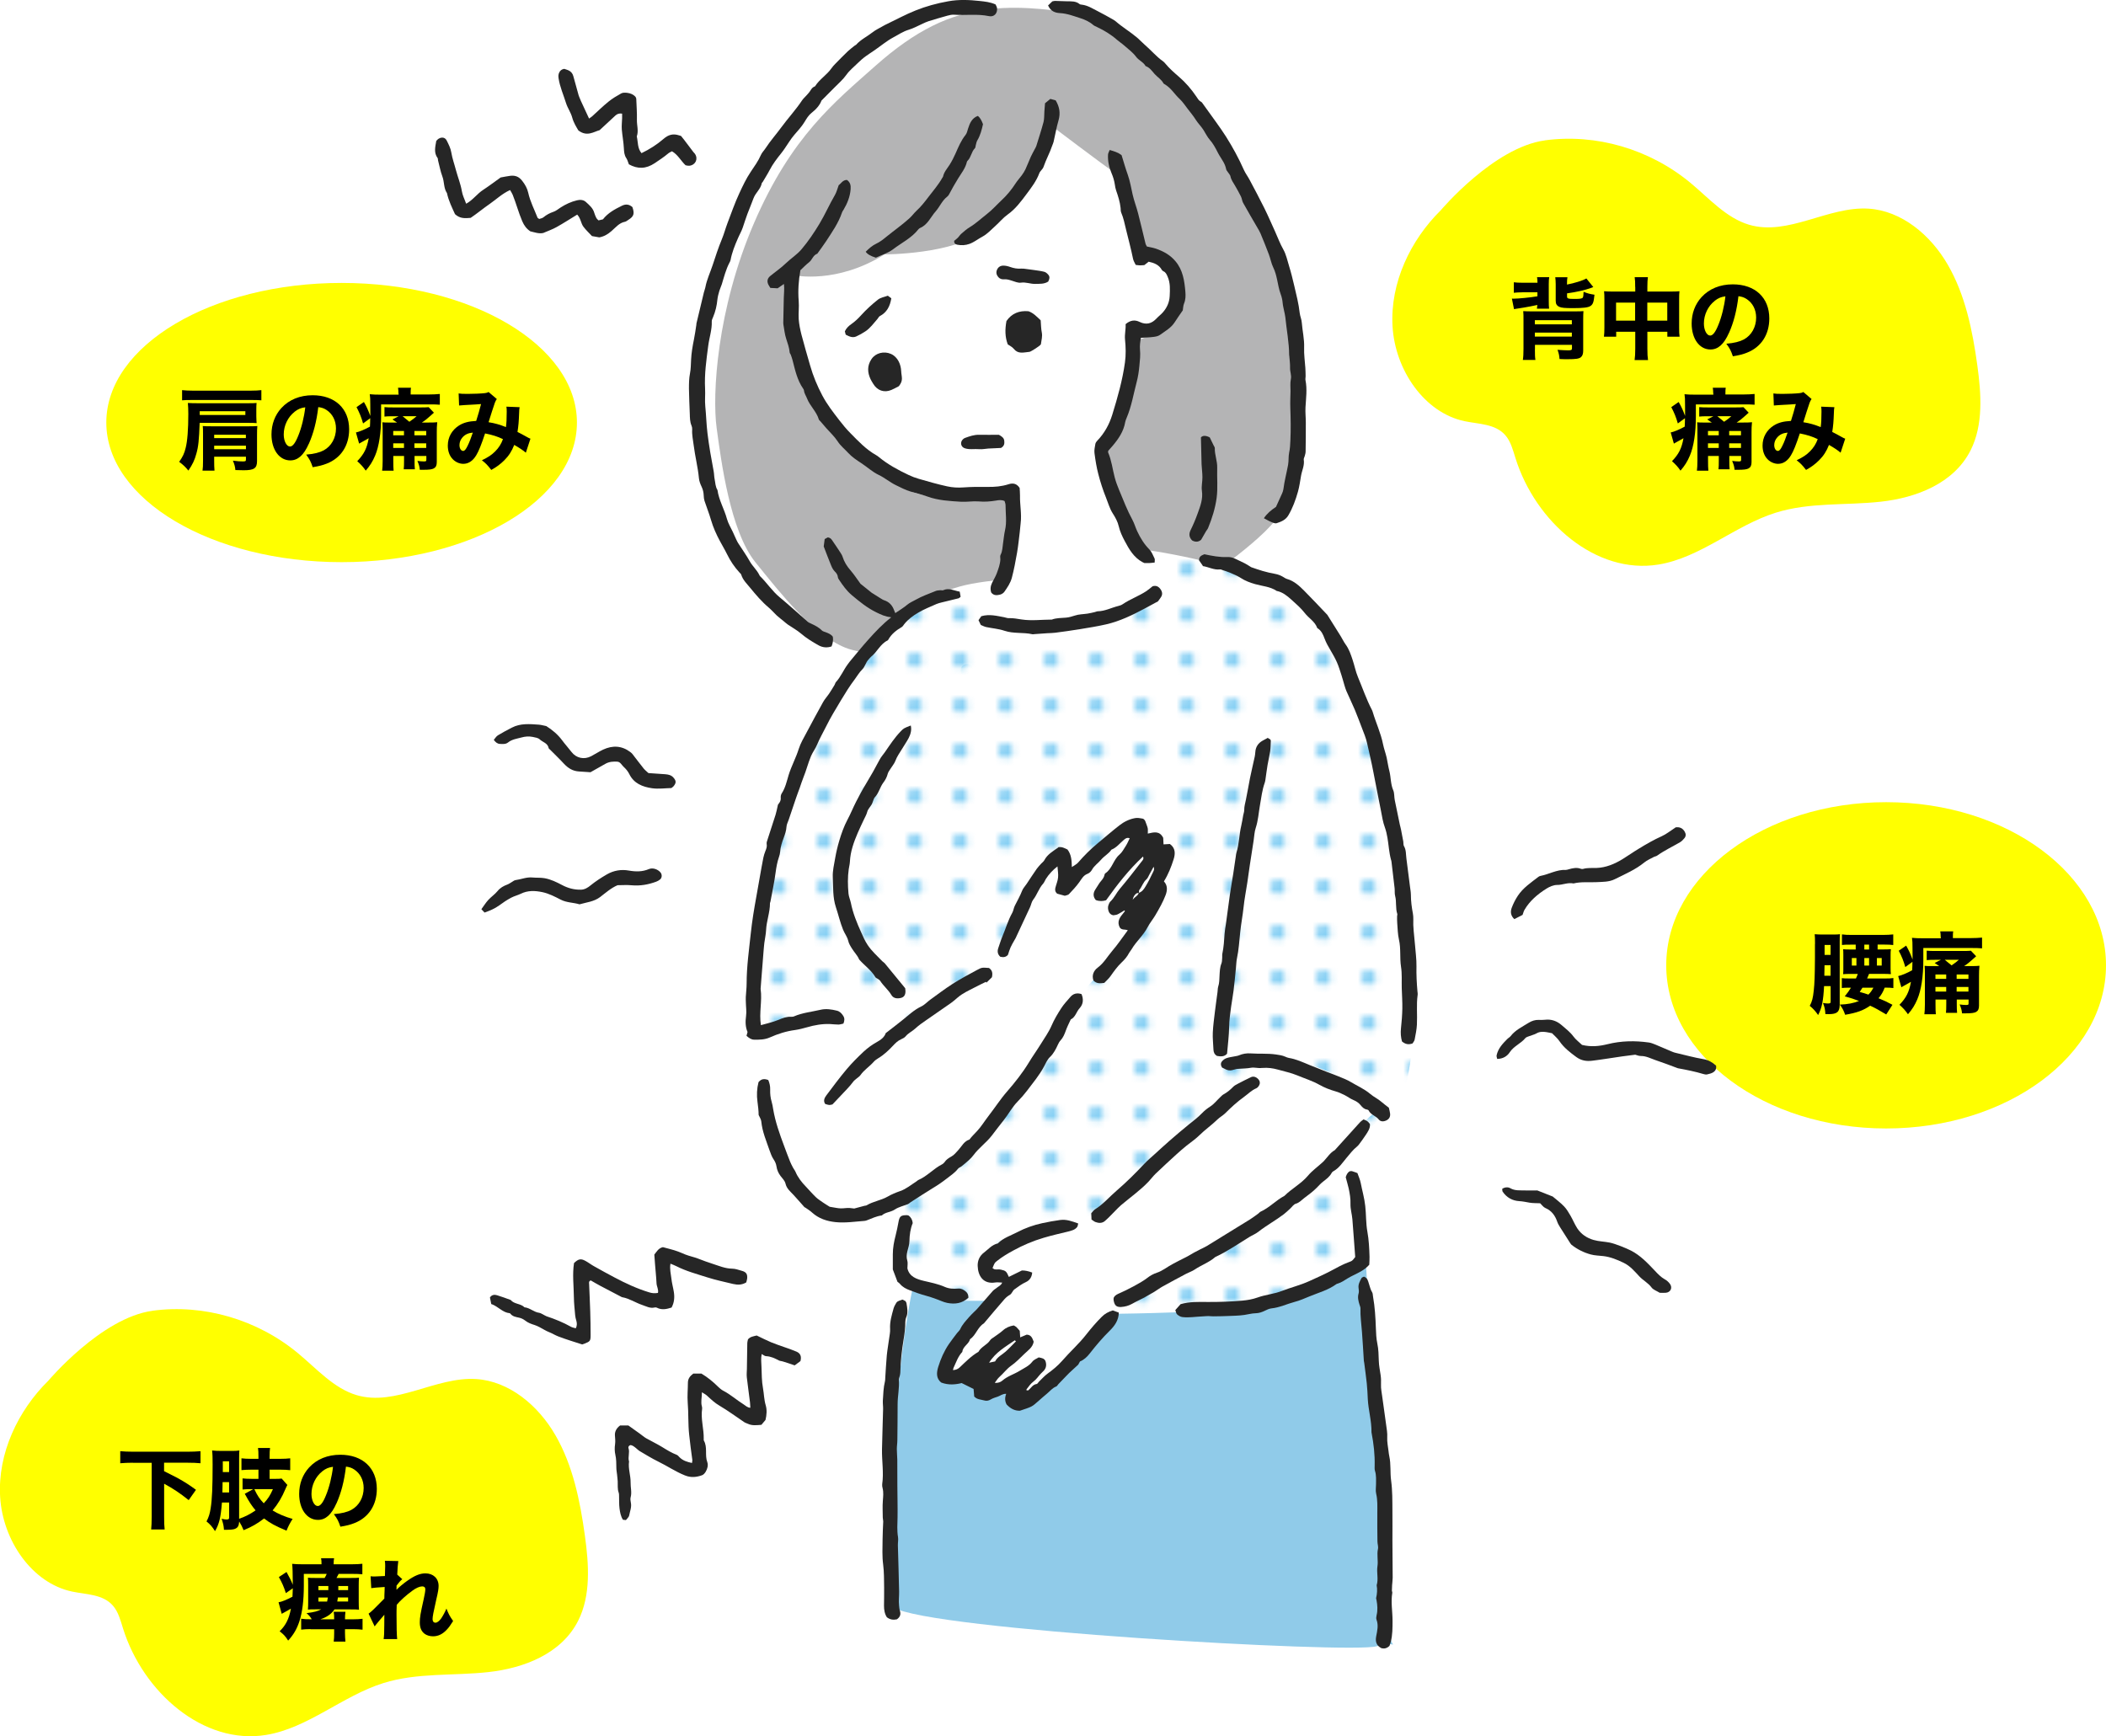 <?xml version="1.0" encoding="UTF-8"?>
<svg id="_レイヤー_2" data-name="レイヤー_2" xmlns="http://www.w3.org/2000/svg" xmlns:xlink="http://www.w3.org/1999/xlink" viewBox="0 0 324.88 267.87">
  <defs>
    <style>
      .cls-1 {
        fill: none;
      }

      .cls-2 {
        fill: #262626;
      }

      .cls-3 {
        fill: #90cbe9;
      }

      .cls-4 {
        fill: #fff;
      }

      .cls-5 {
        fill: #ff0;
      }

      .cls-6 {
        fill: url(#_新規パターンスウォッチ_2);
      }

      .cls-7 {
        fill: #87d0f4;
      }

      .cls-8 {
        fill: #b4b4b5;
      }
    </style>
    <pattern id="_新規パターンスウォッチ_2" data-name="新規パターンスウォッチ 2" x="0" y="0" width="6.28" height="6.28" patternTransform="translate(-737.02 -1553.32)" patternUnits="userSpaceOnUse" viewBox="0 0 6.28 6.28">
      <g>
        <rect class="cls-1" x="0" y="0" width="6.28" height="6.28"/>
        <circle class="cls-7" cx="3.14" cy="3.14" r="1.15"/>
      </g>
    </pattern>
  </defs>
  <g id="_メイン_xFF11_" data-name="メイン_xFF11_">
    <ellipse class="cls-5" cx="290.96" cy="148.93" rx="33.92" ry="25.17"/>
    <g>
      <g>
        <g>
          <path class="cls-4" d="M164.64.69c-3.46,0-8.07-1.15-14.07-.46-6,.69-11.3,3.23-17.53,8.77-6.23,5.54-12.92,10.84-18.69,24.22-5.77,13.38-6.46,26.53-5.77,31.6.69,5.07,2.08,15.92,6,20.76,3.92,4.84,8.77,11.07,13.84,13.15,5.07,2.08,26.99,2.31,31.6,2.31s33.79-16.36,37.71-23.05c3.92-6.69,2.14-26.17.98-32.16-1.15-6-5.39-16.58-9.08-22.34-3.69-5.77-9.31-12.18-13.69-16.56-4.38-4.38-11.3-6.23-11.3-6.23Z"/>
          <path class="cls-3" d="M140.83,198.62c-2.08,8.77-5.07,38.99-3,49.37,5.31,3.46,70.59,7.15,74.51,6,3.92-1.15,2.31,1.38,1.85-2.77s-3.46-56.06-3.46-56.06l-69.9,3.46Z"/>
          <path class="cls-8" d="M166.61,1.88c-3.46,0-8.07-1.15-14.07-.46-6,.69-11.3,3.23-17.53,8.77-6.23,5.54-12.92,10.84-18.69,24.22-5.77,13.38-6.46,26.53-5.77,31.6.69,5.07,2.08,15.92,6,20.76,3.92,4.84,8.77,11.07,13.84,13.15,5.07,2.08,26.99,2.31,31.6,2.31s31.57-16.32,35.49-23.01c3.92-6.69,3.36-23.96,2.21-29.95-1.15-6-6.87-20.01-10.56-25.78-3.69-5.77-6.84-10.99-11.23-15.38-4.38-4.38-11.3-6.23-11.3-6.23Z"/>
          <path class="cls-4" d="M158.82,88.82c-6.92,1.15-11.3.69-16.38,4.38-5.07,3.69-12.23,10.38-15.46,18.22-3.23,7.84-7.84,16.15-9.23,28.84-1.38,12.69-1.38,17.07.92,28.14,2.31,11.07,4.38,16.84,7.15,17.99,2.77,1.15,6.92,2.08,10.15.23l3.23-1.85s-1.38,8.07-.46,10.15c.92,2.08,3,5.77,8.77,5.77h5.77c-2.54,3,27.22,1.85,32.3,1.61,5.08-.23,12.69-.69,16.61-3,3.92-2.31,8.54-4.15,8.54-4.15,0-3.92-2.54-18.45-2.54-18.45l5.08-4.38h2.08s3-7.15,2.54-15.23c-.46-8.07-.92-26.07-2.54-30.68-1.61-4.61-6-18.92-7.84-23.3-1.85-4.38-5.31-9.69-10.61-12.69-5.31-3-17.07-5.31-21.68-5.77-4.61-.46-16.38,4.15-16.38,4.15Z"/>
          <path class="cls-6" d="M158.82,88.82c-6.92,1.15-11.3.69-16.38,4.38-5.07,3.69-12.23,10.38-15.46,18.22-3.23,7.84-7.84,16.15-9.23,28.84-1.38,12.69-1.38,17.07.92,28.14,2.31,11.07,4.38,16.84,7.15,17.99,2.77,1.15,6.92,2.08,10.15.23l3.23-1.85s-1.38,8.07-.46,10.15c.92,2.08,3,5.77,8.77,5.77h5.77c-2.54,3,27.22,1.85,32.3,1.61,5.08-.23,12.69-.69,16.61-3,3.92-2.31,8.54-4.15,8.54-4.15,0-3.92-2.54-18.45-2.54-18.45l5.08-4.38h2.08s3-7.15,2.54-15.23c-.46-8.07-.92-26.07-2.54-30.68-1.61-4.61-6-18.92-7.84-23.3-1.85-4.38-5.31-9.69-10.61-12.69-5.31-3-17.07-5.31-21.68-5.77-4.61-.46-16.38,4.15-16.38,4.15Z"/>
          <path class="cls-4" d="M122.62,42.48c-.92,4.84,1.15,17.07,4.15,21.45,3,4.38,9,10.15,14.07,12,5.07,1.85,13.61.92,14.53.92s1.38,6.92.23,10.61c-1.15,3.69-4.38,6.23-4.38,6.23,0,0,.69,4.15,6.69,4.15s14.99-2.77,17.53-4.15c2.54-1.38,3.92-5.77,3.92-5.77,0,0-5.54-3.69-6.23-7.38-.69-3.69-3.23-11.07-3.23-11.07,0,0,4.15-7.15,4.38-10.61.23-3.46.69-6.23.69-6.23,0,0,4.84-1.15,5.54-3.92.69-2.77,2.08-4.84.46-6.23-1.61-1.38-4.61-3-4.61-3l-3.92-12.46c-3.23-2.31-9.92-7.38-9.92-7.38-1.85,4.84-6.46,12.23-10.84,15.92-4.38,3.69-15.23,3.69-15.23,3.69-7.38,4.61-13.84,3.23-13.84,3.23Z"/>
          <path class="cls-4" d="M116.96,158.77c4.38-1.61,20.17-4.24,20.17-3.55s.92,3.69.92,3.69c0,0,7.61-3.92,8.77-5.31,1.15-1.38,7.15-5.54,7.15-5.54,0,0,2.31-9.23,4.84-11.76,2.54-2.54,4.38-6,5.07-4.15.69,1.85,1.15,3,1.15,3,0,0,8.77-8.07,9.92-7.38,1.15.69,3.92,2.54,3.92,2.54v6c0,.92-5.07,9.46-5.07,9.46l-7.84,8.3s-11.07,18.69-14.53,21.45c-3.46,2.77-9,9.46-15.69,10.61-6.69,1.15-7.84,2.77-10.15-.23-2.31-3-7.15-12-7.84-15.92-.69-3.92-.79-11.22-.79-11.22Z"/>
          <path class="cls-4" d="M196.22,163.27l-26.3,23.76s-7.15,2.31-10.84,2.77c-3.69.46-7.38,3.46-6.23,5.07,1.15,1.61,3.23,2.31,3.23,2.31,0,0-10.61,12-9.92,13.84.69,1.85,5.08-.46,5.54.92.46,1.38.92,2.77,1.85,2.08.92-.69,5.31-1.61,5.31-1.61,0,0-1.61,4.61-.92,3.92.69-.69,5.54-4.38,5.54-4.38l10.61-11.76s8.07-3.92,11.3-6.46c3.23-2.54,20.3-12.69,23.3-17.99,3-5.31,5.08-4.38,5.08-4.38,0,0-7.61-7.84-17.53-8.07Z"/>
          <g>
            <path class="cls-2" d="M153.57.67c.08.19.2.36.23.54.12.82-.43,1.45-1.23,1.28-1.79-.38-3.6-.1-5.39-.22-.34-.02-.7.05-1.04.15-.98.27-1.95.56-2.92.86-.3.09-.58.24-.86.36-.71.32-1.4.71-2.15.94-.88.26-1.63.77-2.41,1.19-1.02.55-1.93,1.32-2.89,1.98-.44.3-.89.59-1.32.9-.49.35-.91.73-1.33,1.14-.58.58-1.22,1.07-1.7,1.76-.51.72-1.2,1.31-1.82,1.94-.62.64-1.26,1.26-2.01,2.02-.25.69-.81,1.34-1.54,1.91-.45.35-.77.88-1.07,1.38-.45.74-1.03,1.36-1.59,2.01-.56.65-.99,1.4-1.48,2.1-.18.25-.35.51-.55.75-.66.82-1.29,1.65-1.78,2.59-.32.62-.71,1.22-1.06,1.82-.04.07-.13.12-.14.18-.17.92-.97,1.49-1.28,2.34-.29.81-.64,1.6-.94,2.41-.26.7-.48,1.41-.72,2.11-.2.59-.52,1.12-.76,1.69-.47,1.08-.9,2.15-1.12,3.31-.03.15-.1.29-.18.43-.54,1.05-.83,2.19-1.17,3.31-.1.34-.27.65-.37.99-.13.45-.26.91-.31,1.37-.09.94-.3,1.85-.67,2.72-.09.21-.21.45-.2.67.05,1.27-.38,2.47-.54,3.71-.29,2.21-.61,4.41-.49,6.66.05.9-.06,1.81.03,2.7.14,1.39.17,2.79.34,4.18.24,1.98.59,3.93.96,5.89.07.38.06.79.14,1.17.12.57.11,1.17.44,1.69.22,1.57,1.05,2.94,1.46,4.45.19.7.6,1.35.91,2.02.16.35.31.71.48,1.06.1.21.2.43.32.63.61.95,1.27,1.87,1.82,2.85.42.75,1.08,1.31,1.46,2.08.03.07.07.15.12.2,1.06,1.03,1.87,2.3,3.02,3.25,1.47,1.22,2.89,2.52,4.33,3.77.14.13.33.21.5.29.6.28,1.2.57,1.68,1.06.15.15.41.21.63.29.4.16.81.31,1.07.7q.11.73-.2,1.48c-.67.23-1.35.19-2-.17-.95-.53-1.88-1.1-2.72-1.82-.62-.53-1.35-.92-2.02-1.38-.22-.15-.42-.34-.63-.51-.36-.3-.74-.58-1.08-.89-.42-.39-.79-.84-1.23-1.21-1.08-.91-2-1.99-2.88-3.07-.5-.62-1.13-1.2-1.37-2.01-.04-.14-.19-.24-.29-.36-.77-.84-1.4-1.78-1.9-2.8-.34-.7-.75-1.37-1.11-2.05-.55-1.02-1.03-2.09-1.36-3.22-.29-1.01-.69-1.98-1.01-2.97-.08-.25-.11-.53-.12-.8-.02-.48-.11-.92-.32-1.36-.2-.42-.38-.88-.42-1.33-.16-1.71-.6-3.38-.81-5.09-.1-.81-.29-1.62-.23-2.45.01-.19-.03-.4-.1-.57-.26-.59-.25-1.22-.27-1.84-.04-1.29-.12-2.58-.13-3.88,0-.78.01-1.58.16-2.34.14-.7.13-1.4.17-2.1.05-1.06.23-2.1.44-3.14.16-.77.26-1.55.38-2.32,0-.04,0-.08,0-.12.38-1.6.76-3.2,1.15-4.8.06-.27.18-.52.23-.79.22-1.2.75-2.3,1.13-3.45.44-1.33.87-2.67,1.41-3.97.33-.79.55-1.63.85-2.43.6-1.57,1.15-3.17,1.86-4.69.52-1.12,1.05-2.25,1.75-3.29.56-.83,1.16-1.66,1.57-2.6.17-.39.5-.7.73-1.06.72-1.11,1.61-2.1,2.39-3.17,1.04-1.42,2.24-2.71,3.22-4.18.19-.29.46-.52.69-.78.2-.23.43-.46.59-.72.17-.27.33-.53.65-.65.04-.01.08-.03.1-.06.67-1.07,1.8-1.72,2.52-2.76.18-.26.39-.49.61-.71.63-.64,1.26-1.29,1.91-1.91.34-.32.72-.6,1.08-.89.06-.05.15-.06.2-.12.71-.8,1.68-1.25,2.51-1.9.5-.4,1.11-.67,1.67-1,.2-.12.41-.22.62-.32,1.44-.69,2.85-1.46,4.33-2.05,1.63-.66,3.32-1.12,5.06-1.43,1.63-.3,3.25-.23,4.89-.05.78.09,1.55.15,2.4.52Z"/>
            <path class="cls-2" d="M137.42,95.22c-.83-.07-1.52-.4-2.24-.75-1.42-.69-2.61-1.67-3.8-2.67-.79-.67-1.36-1.48-1.92-2.32-.08-.13-.19-.27-.2-.41-.04-.38-.21-.64-.48-.9-.24-.24-.42-.57-.55-.89-.4-.97-.77-1.96-1.16-2.97.05-.36.1-.74.15-1.14.19-.1.35-.19.47-.26.49.05.65.4.84.68.38.54.74,1.1,1.11,1.66.13.2.26.4.33.62.25.8.67,1.48,1.22,2.11.56.64,1.02,1.36,1.55,2.08.53.43,1.11.89,1.73,1.39.4.25.86.54,1.32.83.2.12.39.26.61.33.77.25,1.25.78,1.52,1.52.05.15.12.29.19.46.63-.43,1.27-.81,1.83-1.28.4-.34.86-.52,1.3-.77.98-.56,2.05-.93,3.1-1.36.21-.09.46-.09.69-.12.15-.02.34.06.47,0,.89-.41,1.67.07,2.55.22.05.3.1.55.14.79-.14.11-.22.21-.33.24-.87.22-1.75.42-2.62.64-.26.07-.53.13-.78.24-.95.43-1.93.8-2.81,1.33-.8.47-1.57,1.03-2.16,1.78-.12.15-.22.34-.38.44-.85.5-1.61,1.09-2.09,1.97-.02.03-.05.07-.08.09-1.15.55-1.62,1.79-2.57,2.53-.15.12-.25.29-.39.43-.44.45-.52,1.1-1,1.56-.43.42-.75.99-1.12,1.48-.78,1.03-1.45,2.11-2.11,3.21-.8,1.34-1.62,2.66-2.31,4.07-.46.93-.99,1.83-1.39,2.8-.25.61-.66,1.13-.93,1.75-.46,1.08-.73,2.22-1.18,3.31-.22.53-.38,1.09-.58,1.64-.18.51-.39,1.02-.56,1.54-.28.81-.55,1.62-.82,2.43-.1.3-.2.59-.3.89-.12.37-.33.73-.35,1.11-.04.6-.22,1.15-.43,1.7-.26.7-.5,1.4-.55,2.16-.02.27-.09.54-.18.8-.27.78-.41,1.58-.52,2.4-.2,1.51-.52,3-.8,4.5-.01.08-.07.15-.07.22.01,1.42-.54,2.76-.6,4.18-.03.66-.19,1.31-.27,1.97-.05.38-.07.77-.11,1.15-.12,1.52-.24,3.04-.36,4.57-.03.39-.06.78-.09,1.17,0,.08-.03.16-.01.23.26,1.82-.26,3.65.04,5.56.93-.25,1.86-.47,2.74-.83.62-.26,1.23-.5,1.92-.46.15,0,.32,0,.46-.07,1.3-.56,2.71-.69,4.07-1.01.84-.2,1.71-.07,2.55.14.44.11.74.44.97.81.23.36.2.74.02,1.18-.24.05-.5.14-.76.15-.43,0-.86-.06-1.29-.08-1.22-.05-2.4.16-3.57.5-.6.17-1.21.33-1.83.42-1.37.18-2.65.59-3.91,1.15-.76.34-1.6.36-2.42.34-.44,0-.8-.27-1.17-.59.05-.18.1-.36.16-.59-.33-.76-.35-1.59-.23-2.47.1-.69-.02-1.4-.03-2.11,0-.27-.03-.55-.01-.82.04-.7.13-1.41.13-2.11,0-2.59.37-5.15.64-7.71.2-1.91.52-3.8.86-5.68.37-2,.69-4.01,1.08-6,.07-.34.18-.68.31-1.01.15-.36.28-.71.2-1.12-.04-.21.07-.46.14-.68.41-1.27.83-2.53,1.23-3.8.14-.44.22-.9.37-1.56.13-.19.48-.53.43-1.06-.02-.22.03-.5.15-.68.57-.87.78-1.88,1.07-2.84.43-1.39,1.13-2.65,1.56-4.03.28-.88.77-1.71,1.21-2.53.84-1.58,1.69-3.16,2.56-4.72.25-.44.6-.82.89-1.24.3-.45.59-.92.87-1.39.08-.13.1-.31.2-.42.75-.81,1.16-1.85,1.81-2.73.09-.13.18-.26.28-.38.98-1.17,1.93-2.36,2.95-3.49,1.06-1.19,2.16-2.35,3.47-3.38Z"/>
            <path class="cls-2" d="M150.29,215.5c-.03-.37-.06-.75-.1-1.21-.56-.28-1.14-.57-1.84-.91-.95.24-2.03.34-3.13-.07-.87-.65-.73-1.62-.48-2.44.38-1.22.9-2.42,1.63-3.49.4-.58.83-1.13,1.26-1.7.17-.22.4-.4.51-.64.33-.73.88-1.29,1.39-1.88.23-.26.48-.5.73-.75.14-.14.29-.26.42-.41.82-.94,1.64-1.89,2.47-2.83.18-.2.43-.33.64-.5.26-.22.62-.33.81-.79-.39-.01-.73-.07-1.05-.02-1.88.3-2.68-1.02-2.73-2.55-.03-.8.29-1.55.97-2.06.68-.51,1.23-1.22,2.13-1.41.85-.86,2-1.21,3.03-1.75,1.2-.63,2.5-1.09,3.84-1.38.91-.2,1.83-.36,2.76-.49.96-.13,1.83.2,2.78.54-.06.21-.07.42-.17.55-.33.43-.84.55-1.33.68-1.28.31-2.57.6-3.84.98-1.63.48-3.16,1.13-4.64,1.94-.89.48-1.76,1-2.55,1.63-.37.29-.36.29-.69,1.1.12.07.24.19.38.2.31.04.63-.03.92.04.76.17.85.27,1.22,1.12.63-.31,1.25-.62,2.01-.99q.71-.02,1.59.32c-.05.65-.35,1.18-.95,1.46-.64.29-1.19.7-1.76,1.11-.35.25-.39.66-.74.87-.3.17-.59.4-.82.66-1.07,1.23-2.13,2.49-3.18,3.74-.98.59-1.22,1.82-2.14,2.45-.2.77-1.11,1.1-1.19,1.95-.66.7-.95,1.6-1.35,2.45-.05.1-.05.21-.09.36.43-.02.77-.16,1.05-.43.91-.86,1.78-1.76,2.88-2.39.41-.79,1.34-1.06,1.81-1.8.12-.19.35-.3.54-.44.47-.35.98-.66,1.41-1.05.49-.45,1.04-.67,1.68-.78.14.08.29.14.4.24.2.19.36.41.53.59.02.34.04.65.07,1.01.38-.16.7-.29,1-.42.73.03.88.58,1.08,1.09-.16.91-.9,1.35-1.47,1.91-.64.62-1.27,1.28-2,1.79-.71.5-1.2,1.2-1.84,1.76-.25.22-.42.52-.7.89.54.04.92-.12,1.19-.36.78-.68,1.78-.96,2.64-1.49.69-.43,1.44-.73,1.97-1.42.24-.32.69-.47.98-.66.51.09.91.17,1.06.61.17.51.11,1.01-.26,1.43-.15.17-.34.32-.49.49-.37.39-.67.87-1.1,1.18-.46.34-.75.78-1.08,1.21-.02.02,0,.07-.02.15.1,0,.24.04.3,0,.41-.34.66-.88,1.29-.97.12-.02.21-.22.32-.33.45-.43.87-.92,1.37-1.28.8-.58,1.55-1.19,2.2-1.93,1.22-1.41,2.62-2.64,3.77-4.12.74-.94,1.53-1.87,2.39-2.72.45-.45.99-.76,1.69-.97.26.1.58.21.92.34-.02,1.2-.66,2.06-1.4,2.79-1.11,1.09-2.11,2.27-3.07,3.5-.41.53-.89.99-1.52,1.25-.14.25-.27.49-.27.49-.59.54-.99.9-1.38,1.27-.33.32-.64.67-.97,1-.24.25-.48.5-.72.75-.11.11-.18.29-.31.34-.6.23-.98.73-1.45,1.12-.47.4-.95.8-1.41,1.22-.92.82-.97.81-2.76,1.41-.85.02-1.5-.38-2.05-.97-.27-.51-.29-1.04-.06-1.64-.58-.02-.9.3-1.29.43-.36.13-.76.23-1.08.43-.37.23-.7.26-1.11.14-.48-.14-1.01-.12-1.42-.56ZM156.72,206.94c-.06-.05-.11-.1-.17-.16-1.41.99-2.95,1.82-3.97,3.46.36-.08.64-.14.93-.2.36-.71,1.07-1.02,1.62-1.51.56-.5,1.07-1.06,1.6-1.59Z"/>
            <path class="cls-2" d="M161.67.85c.26-.25.49-.46.67-.64.18-.03.29-.07.41-.07.63.01,1.25.04,1.88.06.66.01,1.34-.04,1.9.42.08.07.22.09.34.1.92.1,1.68.61,2.48,1.01.8.4,1.58.85,2.36,1.29.14.08.27.16.39.26,1.03.9,2.21,1.6,3.26,2.48.42.35.79.76,1.2,1.12.96.86,1.81,1.85,2.87,2.59.13.09.23.21.33.33.63.76,1.36,1.4,2.1,2.04,1.04.89,1.93,1.93,2.7,3.07.2.29.36.61.69.78.07.04.14.08.18.14.73,1.01,1.46,2.02,2.18,3.03.52.73,1.04,1.46,1.52,2.22,1.04,1.65,1.97,3.36,2.76,5.14.24.53.6,1,.87,1.51.77,1.45,1.54,2.89,2.27,4.36.59,1.19,1.11,2.41,1.66,3.61.42.93.77,1.89,1.27,2.77.47.84.64,1.76.92,2.65.3.97.54,1.96.77,2.94.33,1.4.69,2.8.85,4.24.06.5.29.98.32,1.48.1,1.29.41,2.54.36,3.85-.04,1.04.12,2.09.19,3.14.03.43.03.86.04,1.29,0,.2-.06.4-.02.59.28,1.4.08,2.8,0,4.2-.04.78.05,1.56.05,2.34,0,1.49,0,2.97-.03,4.46,0,.23-.07.46-.13.69-.04.19-.18.39-.16.56.15.9-.28,1.69-.42,2.53-.14.81-.25,1.63-.47,2.42-.36,1.27-.81,2.52-1.49,3.67-.41.69-1.09.97-1.8,1.2-.14.04-.32.01-.46-.04-.51-.18-.99-.43-1.51-.73.5-.74,1.12-1.25,1.87-1.75.29-.63.62-1.34.93-2.05.09-.21.18-.44.21-.67.16-1.28.5-2.52.73-3.79.11-.61.03-1.26.16-1.87.14-.62.16-1.23.19-1.86.08-1.68.05-3.35-.01-5.03-.03-.86.01-1.71.03-2.57,0-.62-.07-1.25.05-1.85.13-.62-.14-1.16-.12-1.74.02-.62-.07-1.25-.12-1.87,0-.04-.02-.08-.02-.12-.01-1.97-.4-3.89-.59-5.84-.04-.35-.13-.69-.2-1.03-.07-.38-.18-.76-.21-1.15-.04-.47-.13-.9-.3-1.36-.27-.72-.4-1.5-.56-2.26-.14-.65-.3-1.28-.6-1.89-.3-.62-.42-1.34-.67-2-.41-1.1-.85-2.18-1.3-3.26-.12-.29-.29-.55-.45-.83-.74-1.28-1.5-2.56-2.22-3.86-.17-.3-.18-.68-.34-.99-.27-.56-.59-1.1-.9-1.65-.27-.47-.61-.9-.72-1.47-.04-.21-.24-.39-.36-.59-.1-.16-.27-.32-.3-.5-.15-.8-.62-1.43-1.03-2.1-.14-.23-.27-.48-.39-.72-.31-.59-.62-1.16-1.07-1.67-.41-.46-.68-1.04-1.01-1.56-.35-.55-.82-1-1.17-1.55-.37-.59-.82-1.14-1.25-1.69-.4-.52-.77-1.09-1.25-1.54-.8-.74-1.35-1.73-2.33-2.28-.07-.04-.15-.08-.18-.15-.32-.6-.92-.94-1.36-1.43-.41-.47-.76-1-1.39-1.22-.34-.63-1.05-.86-1.47-1.44-.5-.67-1.21-1.19-1.85-1.75-.35-.31-.75-.56-1.1-.87-.92-.81-1.95-1.43-3.05-1.95-.21-.1-.44-.19-.62-.34-.57-.5-1.25-.8-1.95-1.03-1.03-.33-2.05-.73-3.16-.79-.77-.04-1.46-.29-1.85-1.2Z"/>
            <path class="cls-2" d="M163.19,130.72c.63-.13,1.06.15,1.48.34.61.79.65,1.69.68,2.71.4-.28.73-.43.95-.68.94-1.09,1.97-2.11,3.07-3.02,1.1-.91,2.18-1.85,3.31-2.73.7-.55,1.52-.96,2.41-1.12.37-.07.77,0,1.15.07.28.06.43.32.51.6.09.3.24.58.3.88.05.25.01.52.01.84.94-.22,1.81-.47,2.38.65.01.26.03.61.05,1.01.33-.02.66-.04.98-.06.89.64.84,1.52.58,2.35-.37,1.18-.83,2.34-1.5,3.42.59.63.53,1.38.27,2.09-.41,1.09-.99,2.1-1.58,3.11-.37.63-.86,1.21-1.2,1.86-.65,1.26-1.75,2.18-2.46,3.39-.12.2-.28.37-.39.57-.29.56-.69,1.04-1.14,1.46-.69.65-1.22,1.41-1.76,2.17-.27.37-.62.68-.94,1.01-.61.08-1.19.15-1.67-.37-.3-.82.06-1.54.65-1.98.94-.7,1.49-1.69,2.21-2.54.86-1,1.6-2.1,2.44-3.23-.44-.18-1,.02-1.26-.47-.37-.74-.1-1.35.38-1.93.14-.18.29-.35.43-.54,0-.01-.03-.06-.07-.13-.35.21-.69.44-1.06.62-.21.1-.46.1-.67.14-.35-.08-.58-.27-.7-.59-.12-.34-.16-.69-.02-1.03.07-.18.15-.38.29-.51.6-.56.91-1.32,1.44-1.94,1.16-1.37,2.26-2.79,3.36-4.21.14-.19.41-.4.22-.78-2.16,2.01-3.94,4.29-5.69,6.74-.47.16-1.04.18-1.59-.03-.43-.51-.42-1.03-.12-1.55.17-.3.39-.58.56-.88.29-.5.81-.86.91-1.49.01-.07.06-.16.11-.2,1.07-.7,1.23-2.06,2.17-2.87.43-.37.72-.92,1.03-1.41.22-.35.38-.74.57-1.13-.43-.16-.68.05-.91.25-.62.53-1.12,1.2-1.91,1.51-.42.63-1.12.98-1.59,1.54-.45.54-1.06.92-1.41,1.56-.14.26-.41.52-.68.62-.65.24-.91.79-1.28,1.3-.47.66-1.03,1.25-1.59,1.84-.14.15-.43.17-.64.25-.43-.12-.84-.23-1.17-.32-.34-.29-.36-.61-.28-.92.13-.53.36-1.04.41-1.57.06-.53-.05-1.08-.09-1.72-.74.57-1.33,1.21-1.8,1.95-.15.23-.23.51-.41.71-.67.73-.93,1.71-1.54,2.48-.25.32-.31.79-.49,1.17-.73,1.59-1.48,3.17-2.22,4.76-.07.14-.16.27-.23.4-.19.34-.4.68-.55,1.03-.16.35-.26.73-.4,1.14-.29.35-.68.42-1.18.3-.4-.36-.5-.82-.31-1.35.21-.58.38-1.18.62-1.75.52-1.22.87-2.5,1.53-3.67.19-.33.22-.75.4-1.1.38-.77.81-1.5,1.12-2.31.15-.39.47-.71.7-1.06.52-.78,1.03-1.57,1.57-2.34.2-.28.45-.53.68-.79.16-.17.37-.32.48-.52.47-.91,1.33-1.39,2.15-1.97ZM175.68,137.75c.52-.17.81-.6,1.06-1.03.4-.66.75-1.36,1.08-2.06.11-.24.32-.51.14-.93-.24.44-.44.81-.64,1.17-.15.27-.26.59-.48.78-.51.45-.67,1.12-1.08,1.62-.08.1-.04.3-.06.45-.14.04-.32.03-.42.11-.21.18-.43.39-.55.96.4-.53.86-.64.94-1.1Z"/>
            <path class="cls-2" d="M157.29,75.26c.02.38.07.81.06,1.23-.03,1.41.28,2.81.1,4.22-.06.47-.09.94-.14,1.4-.13,1.05-.23,2.1-.41,3.14-.23,1.31-.47,2.62-.81,3.9-.21.79-.69,1.49-1.16,2.16-.14.2-.42.37-.66.43-.45.1-.94.19-1.35-.31-.18-.49-.13-1.01.13-1.53.24-.49.54-.96.72-1.46.25-.69.52-1.39.55-2.14,0-.23-.07-.51.03-.69.31-.58.29-1.21.39-1.83.1-.66.15-1.32.3-1.97.3-1.29.08-2.58.08-3.87,0-.22-.1-.45-.15-.64-.47-.22-.92-.14-1.33-.07-.89.15-1.77.21-2.68.13-.89-.07-1.8.1-2.7.05-1.75-.11-3.5-.19-5.18-.8-.84-.3-1.72-.5-2.57-.76-.83-.25-1.58-.64-2.33-1.01-.91-.44-1.7-1.13-2.61-1.56-1.01-.48-1.8-1.24-2.71-1.83-.71-.46-1.45-.96-2.02-1.58-.54-.59-1.18-1.09-1.63-1.79-.48-.74-1.16-1.36-1.75-2.03-.31-.35-.61-.71-.91-1.06-.08-.09-.2-.17-.23-.27-.36-1.23-1.38-2.08-1.83-3.26-.15-.4-.42-.75-.46-1.19-.01-.11-.07-.23-.14-.32-.91-1.31-1.23-2.85-1.62-4.35-.08-.3-.18-.6-.29-.89-.04-.11-.15-.21-.16-.31-.06-.74-.31-1.43-.54-2.14-.23-.7-.3-1.45-.43-2.19-.01-.08-.02-.16-.02-.23.03-1.29.06-2.57.08-3.86.01-.69.12-1.38.02-2.17-.36.25-.64.45-.97.67-.35-.02-.73-.04-1.12-.06-.13-.22-.25-.37-.33-.55-.22-.49-.12-.93.29-1.27.81-.67,1.69-1.26,2.44-1.99.79-.76,1.74-1.35,2.43-2.18,1.03-1.22,1.92-2.54,2.75-3.92.87-1.44,1.53-2.98,2.38-4.43.25-.43.37-.94.58-1.51.36-.24.61-.81,1.27-.81.51.35.62.84.57,1.43-.09,1.16-.51,2.19-1.09,3.17-.08.13-.19.26-.23.4-.55,1.64-1.54,3.04-2.47,4.47-.43.65-.9,1.27-1.35,1.91-.66.22-.78.95-1.28,1.33-.49.38-.91.83-1.33,1.22-.28,1.61-.39,3.16-.26,4.74.08.93-.06,1.87,0,2.8.06.81.23,1.63.43,2.42.41,1.58.88,3.15,1.33,4.73.46,1.62,1.1,3.16,1.89,4.65.72,1.36,1.65,2.55,2.58,3.76.55.71,1.12,1.41,1.75,2.04,1.23,1.25,2.44,2.54,4,3.41.14.08.26.17.38.27,1.4,1.15,2.98,2.01,4.62,2.78.49.23,1,.43,1.53.58,1.47.42,2.93.85,4.42,1.17.79.17,1.62.22,2.45.16,1.25-.09,2.5-.1,3.75-.08,1.11.02,2.18-.07,3.24-.41.65-.21,1.24-.14,1.69.54Z"/>
            <path class="cls-2" d="M185.56,87.3c-.21-.31-.43-.62-.59-.85,0-.7.48-.77.82-.94,1.19.25,2.34.48,3.51.43.45-.02.85.07,1.24.26.49.24.99.46,1.48.71.34.18.66.39,1,.6.57.19,1.16.41,1.76.58.64.18,1.28.34,1.93.45.44.08.83.23,1.2.45.2.12.4.26.62.33,1.1.31,1.9,1.06,2.67,1.83,1.15,1.16,2.27,2.36,3.4,3.54.05.06.12.11.16.17.69,1.09,1.37,2.17,2.05,3.27.27.43.48.9.78,1.31.52.71.79,1.53,1.06,2.34.3.88.47,1.81.83,2.67.71,1.69,1.3,3.43,2.15,5.06.05.1.1.21.13.33.5,1.68,1.26,3.28,1.6,5.01.14.68.39,1.34.55,2.03.15.69.24,1.39.42,2.07.25.98.18,2.02.6,2.98.19.45.13,1,.23,1.5.25,1.26.52,2.52.78,3.78.06.27.14.52.19.79.12.61.24,1.22.35,1.84.04.23-.01.51.1.69.36.61.29,1.29.38,1.94.19,1.43.37,2.87.55,4.3.05.43.14.85.14,1.28,0,.98.13,1.94.31,2.9.11.57.04,1.16.06,1.75.01.31.04.61.06.92.03.35.06.7.1,1.05.04.39.08.77.11,1.16.08,1.08.24,2.17.22,3.25-.03,1.29.04,2.57.15,3.85.02.19.06.39.03.58-.21,1.52-.03,3.05-.11,4.57-.04.77-.2,1.54-.35,2.31-.04.22-.22.41-.32.59-.61.23-1.12.13-1.63-.3-.18-.63-.24-1.31-.16-2.03.11-1.01.19-2.03.21-3.04.02-1.05-.06-2.11-.09-3.16-.03-1.1.06-2.21-.11-3.28-.22-1.4,0-2.81-.32-4.2-.19-.83-.2-1.71-.27-2.57-.03-.35-.02-.7-.02-1.05,0-.12.07-.25.03-.35-.3-.9-.09-1.86-.33-2.78-.1-.37-.04-.78-.08-1.17-.15-1.36-.32-2.72-.48-4.08-.01-.12-.04-.23-.08-.34-.3-1.1-.35-2.23-.54-3.35-.09-.54-.21-1.08-.39-1.59-.32-.85-.45-1.73-.62-2.62-.38-1.99-.8-3.98-1.17-5.97-.28-1.5-.64-2.98-.97-4.46-.18-.81-.5-1.56-.79-2.32-.36-.95-.72-1.9-1.11-2.84-.41-.97-.87-1.91-1.29-2.87-.12-.28-.21-.58-.3-.88-.16-.52-.29-1.05-.46-1.57-.22-.67-.42-1.34-.7-1.98-.28-.64-.63-1.24-.98-1.84-.36-.6-.7-1.2-.95-1.88-.2-.55-.47-1.15-1.02-1.51-.03-.02-.08-.04-.09-.07-.35-1-1.31-1.5-1.92-2.3-.59-.76-1.34-1.41-2.06-2.06-.66-.59-1.35-1.17-2.27-1.35-1.01-.68-2.2-.73-3.32-1.05-.77-.22-1.54-.5-2.24-.96-.54-.35-1.16-.59-1.76-.85-.32-.14-.66-.23-.99-.34-.15-.05-.3-.14-.45-.12-.93.11-1.74-.38-2.67-.52Z"/>
            <path class="cls-2" d="M124.14,186.29c-.68-.76-1.18-1.35-1.71-1.92-.5-.54-1.08-.98-1.26-1.78-.1-.42-.47-.79-.76-1.16-.34-.45-.55-.94-.63-1.49-.06-.39-.21-.73-.44-1.07-.28-.41-.45-.9-.62-1.37-.5-1.47-1.13-2.9-1.28-4.48-.03-.33-.26-.65-.41-1.01,0-.66-.09-1.35-.18-2.05-.14-.99-.09-2.03.16-3,.43-.54.93-.56,1.51-.33.2.48.31.96.29,1.48-.02.62.04,1.24.22,1.84.11.37.18.76.24,1.15.33,1.98,1,3.85,1.7,5.72.3.81.6,1.61.92,2.41.13.32.3.64.46.94.11.21.27.39.36.6.37.88.95,1.62,1.61,2.3.51.54,1,1.11,1.53,1.62.33.32.74.57,1.12.84.32.22.66.42,1.02.65.31.05.66.1,1,.17.47.09.92.1,1.4.04.46-.06.93-.01,1.39.06.53-.14,1.05-.28,1.58-.42.11-.03.25-.02.34-.08,1.01-.61,2.21-.75,3.24-1.34.6-.35,1.26-.62,1.92-.85.95-.33,1.69-.97,2.51-1.49.1-.06.18-.17.28-.21,1.38-.59,2.37-1.77,3.7-2.44.13-.07.26-.19.35-.31.27-.41.63-.64,1.06-.88.43-.23.76-.66,1.11-1.04.52-.57.86-1.33,1.68-1.58.35-.47.77-.87,1.17-1.3.66-.7,1.16-1.55,1.76-2.32.98-1.26,1.84-2.61,2.9-3.82,1.2-1.38,2.34-2.82,3.3-4.39.6-1,1.29-1.95,1.9-2.94.57-.93,1.21-1.81,1.65-2.83.4-.93.93-1.81,1.48-2.66.4-.62.91-1.16,1.4-1.73.45-.53,1.02-.68,1.73-.45.33.79.28,1.55-.3,2.18-.5.55-.63,1.37-1.36,1.73-.26.57-.55,1.12-.76,1.71-.2.56-.41,1.09-.83,1.54-.16.17-.27.38-.37.59-.33.71-.65,1.39-1.25,1.96-.41.38-.65.96-.92,1.47-.72,1.35-1.7,2.51-2.61,3.72-.44.58-.94,1.15-1.45,1.67-.86.87-1.41,1.95-2.16,2.89-.63.78-1.23,1.59-1.84,2.38-.84,1.08-1.97,1.87-2.79,2.97-.21.28-.45.54-.71.78-.37.34-.76.66-1.15.97-.18.15-.44.22-.57.4-.49.63-1.14,1.04-1.75,1.52-.68.53-1.38,1.01-2.12,1.45-1.16.7-2.29,1.46-3.44,2.19-.13.08-.24.21-.37.27-.69.28-1.45.44-2.05.84-.63.43-1.44.39-2.01.92-.83.1-1.56.47-2.33.76-.11.04-.23.07-.34.08-1.48.11-2.97.34-4.46.19-1.34-.14-2.59-.54-3.63-1.48-.37-.34-.82-.6-1.11-.81Z"/>
            <path class="cls-2" d="M177.18,40.39c-.19.15-.4.32-.65.51-.2.01-.43.04-.67.04-.19,0-.39-.04-.66-.07-.14-.3-.34-.6-.41-.93-.31-1.53-.72-3.04-1.09-4.56-.21-.87-.38-1.75-.74-2.59-.09-.21-.07-.46-.09-.69-.1-.94-.38-1.83-.69-2.71-.1-.29-.16-.6-.2-.91-.09-.62-.27-1.21-.52-1.79-.38-.9-.59-1.86-.53-2.85.01-.21.15-.42.25-.7.65.19,1.24.34,1.84.8.3.96.59,2.01.96,3.03.35,1,.52,2.04.75,3.07.23.99.6,1.94.85,2.92.4,1.55.76,3.11,1.14,4.66.03.11.1.21.2.41.42.1.92.17,1.39.33,1.15.4,2.19.96,3.01,1.93,1.17,1.38,1.39,3.02,1.54,4.7.05.62.05,1.24-.21,1.85-.13.32-.13.69-.19,1.04-.42.61-.85,1.21-1.25,1.84-.57.89-1.48,1.37-2.29,1.96-.27.19-.66.26-1,.3-.62.08-1.24.09-1.92.14-.1.59-.2,1.19-.14,1.82.08.82-.01,1.64-.09,2.46-.08.86-.2,1.7-.42,2.53-.49,1.84-.79,3.74-1.54,5.51-.09.22-.19.44-.23.67-.24,1.44-1.03,2.59-1.94,3.67-.23.27-.47.53-.68.77,0,.12-.04.21-.01.27.53,1.23.67,2.56,1.01,3.84.18.68.43,1.35.7,1.99.65,1.55,1.24,3.11,2.05,4.59.29.54.45,1.15.72,1.72.49,1.04,1.06,1.98,1.87,2.8.37.37.57.92.81,1.41.07.15.01.36.01.62-.34.03-.6.07-.86.08-.27.01-.55,0-.71,0-.18-.08-.25-.11-.32-.15-1.34-.73-2.05-1.98-2.73-3.26-.38-.72-.73-1.45-.92-2.27-.16-.71-.54-1.39-.94-2.01-.47-.74-.69-1.58-1.01-2.37-.48-1.19-.88-2.42-1.2-3.67-.28-1.06-.45-2.15-.59-3.23-.06-.45.05-.94.13-1.4.03-.18.15-.37.28-.5,1.11-1.15,1.86-2.5,2.33-4.02.82-2.65,1.58-5.32,1.96-8.08.16-1.15.13-2.36.01-3.52-.08-.84.14-1.62.09-2.38.71-.61,1.42-.71,2.15-.35,1.03.5,1.88.28,2.63-.54.32-.34.71-.62,1.01-.98.6-.7.96-1.51,1.01-2.45.05-1.02.11-2.04-.32-3.01-.14-.32-.27-.66-.63-.82-.1-.05-.21-.13-.26-.22-.44-.8-1.19-1.08-2.05-1.27Z"/>
            <path class="cls-2" d="M95.67,219.92h1.26c.6.42,1.19.85,1.79,1.28.32.23.61.49.95.69.81.46,1.66.86,2.46,1.35.73.45,1.45.9,2.26,1.21.17.06.3.24.44.38.52.52,1.17.72,1.92.88.02-.2.07-.35.05-.49-.19-1.27-.33-2.55-.48-3.83-.19-1.67-.09-3.34-.23-5.01-.08-1.01.03-2.03.03-3.05,0-.61.31-1.03.83-1.41h1.26c.93.55,1.77,1.24,2.55,2.01.25.25.53.49.83.64,1.12.58,2.05,1.43,3.11,2.09.32.2.59.51,1.05.53-.02-.29-.02-.56-.05-.83-.16-1.28-.34-2.56-.49-3.85-.05-.42,0-.86.01-1.28.02-1.32.03-2.64.06-3.96,0-.23.07-.46.11-.64.38-.43.86-.46,1.34-.59.73.35,1.46.72,2.21,1.04.72.3,1.46.54,2.19.8.58.21,1.17.4,1.74.65.58.25.81.71.61,1.46-.23.17-.54.4-.89.66-.34-.12-.66-.23-.99-.34-.3-.1-.59-.19-.89-.28-.19-.05-.4-.06-.56-.14-.62-.33-1.24-.63-1.97-.66-.21,0-.42-.19-.68-.33-.14.69-.05,1.35-.03,1.99.04,1.09.03,2.2.23,3.27.16.88.16,1.77.42,2.64.21.7.16,1.47-.03,2.27-.19.23-.41.5-.63.75-.74.06-1.44.16-2.12-.17-.17-.08-.37-.13-.53-.24-1.27-.85-2.49-1.76-3.8-2.53-.76-.44-1.36-1.02-1.98-1.59-.19-.17-.44-.29-.75-.49,0,.81-.2,1.5,0,2.2.03.11.05.24.03.35-.23,1.58.29,3.11.25,4.67,0,.08-.02.17.02.23.6,1.04.12,2.24.53,3.33.17.45.03,1.02-.24,1.47-.13.22-.34.47-.57.55-.86.31-1.72.4-2.63.03-1.46-.58-2.75-1.47-4.15-2.15-.98-.48-1.91-1.06-2.85-1.61-.2-.12-.36-.29-.54-.44-.27-.21-.53-.46-.89-.48-.25.08-.35.31-.29.46.24.69-.13,1.39.09,2.07-.16,1.1.26,2.15.24,3.23-.02.77.22,1.54,0,2.32-.07.25,0,.55.04.81.14.68-.14,1.31-.26,1.96-.05.27-.34.5-.5.72-.19-.02-.3-.04-.46-.05-.34-.52-.45-1.14-.53-1.74-.08-.62-.05-1.25-.07-1.87,0-.2,0-.4-.06-.58-.21-.57-.12-1.16-.15-1.75-.02-.35-.07-.7-.1-1.04-.04-.35-.11-.7-.11-1.05-.01-.66,0-1.32-.15-1.98-.12-.52-.13-1.09-.05-1.63.07-.47.01-.91-.02-1.38-.04-.61.26-1.13.8-1.53Z"/>
            <path class="cls-2" d="M75.79,201.22c-.08-.42-.15-.75-.21-1.05.31-.45.72-.45,1.1-.34.71.21,1.4.48,2.1.73.55.67,1.54.53,2.13,1.13.83.08,1.44.74,2.26.85.22.03.42.17.63.27.17.08.34.21.52.27,1.3.43,2.56.94,3.75,1.61.22.13.5.16.75.24.23-.44.19-.82.08-1.2-.07-.26-.15-.52-.17-.79-.08-.94-.19-1.87-.2-2.81-.02-1.76-.25-3.52.02-5.26.67-.65,1.05-.73,1.76-.34.45.24.85.56,1.3.81,1.05.59,2.11,1.18,3.18,1.74,1.73.92,3.5,1.74,5.38,2.31.42.13.83.17,1.33.08.12-.53-.2-.99-.22-1.48-.02-.51-.07-1.02-.11-1.53-.04-.47-.08-.94-.12-1.41-.04-.5-.07-1.01-.11-1.49.38-.47.62-.98,1.32-1.15.74.21,1.58.39,2.38.69.36.13.71.3,1.07.44.65.26,1.35.39,1.99.64.73.29,1.46.55,2.2.79,1,.32,1.97.75,3.06.76.49,0,.99.2,1.47.33.68.18.9.51.83,1.2-.02.19-.09.38-.14.59-.65.39-1.29.41-2.03.24-1.32-.32-2.66-.6-3.95-1.01-1.63-.52-3.29-.96-4.82-1.74-.27-.14-.56-.24-.89-.38-.15.82.06,1.55.14,2.28.07.7.27,1.38.38,2.08.13.83.07,1.64-.35,2.41-.76.24-1.5.42-2.27.02-.09-.05-.23-.06-.34-.03-.71.17-1.29-.18-1.92-.39-1.04-.35-1.96-.99-3.05-1.19-.04,0-.08,0-.11-.03-1.11-.58-2.22-1.15-3.32-1.74-.51-.27-1.01-.57-1.46-.83-.33.14-.26.36-.25.54.05,1.41.13,2.82.17,4.22.04,1.21.06,2.43.06,3.65,0,.94-.06,1-.97,1.36-.07.03-.15.05-.33.11-1.17-.38-2.44-.76-3.67-1.23-.5-.19-.95-.48-1.46-.68-.48-.18-.96-.51-1.44-.75-.24-.12-.49-.25-.75-.33-.52-.16-1.03-.34-1.47-.69-.27-.21-.61-.38-.95-.45-.51-.11-1-.18-1.35-.63-.02-.03-.06-.06-.1-.06-1.08-.1-1.74-1.01-2.78-1.4Z"/>
            <path class="cls-2" d="M210.43,196.97c.56.21.61.69.74,1.07.16.44.23.9.49,1.31.12.18.11.45.15.68.29,1.62.38,3.26.44,4.91.03.78.06,1.57.22,2.33.19.89.2,1.78.23,2.68.02.74.18,1.47.28,2.2.07.46.08.92.06,1.39-.04.69.13,1.38.21,2.08.04.31.09.62.13.93.15,1.08.29,2.17.45,3.25.09.65.21,1.29.17,1.97-.04.69.12,1.4.2,2.1.03.27.06.54.12.81.27,1.23.11,2.5.28,3.74.21,1.55.19,3.11.2,4.67.02,1.53,0,3.05,0,4.58,0,1.92.04,3.83.04,5.75,0,.39-.07.78-.09,1.17-.02.27-.03.54-.03.81,0,.12.08.24.06.34-.24,1.44.04,2.88.04,4.31,0,1.09,0,2.19-.27,3.26-.06.23-.15.44-.2.61-.38.38-.78.47-1.23.37-.79-.4-.99-1-.82-1.86.16-.83.37-1.68.05-2.54-.08-.2-.04-.47.01-.69.19-.78.13-1.55-.01-2.33-.02-.12-.08-.24-.06-.34.15-.65.2-1.3.08-1.96.3-.96-.03-1.95.12-2.92.14-.88-.12-1.78.08-2.68.08-.36-.08-.77-.08-1.17-.02-1.45-.03-2.9-.02-4.34,0-1.01.06-2.02-.18-3.03-.11-.45-.02-.94-.02-1.41,0-.7.06-1.41-.16-2.1-.08-.25-.05-.54-.05-.82.04-1.69-.15-3.35-.47-5.01,0-.04-.02-.08-.02-.12.03-1.73-.48-3.41-.57-5.13-.04-.82-.07-1.64-.16-2.45-.11-1.05-.26-2.09-.39-3.13-.01-.12-.06-.23-.06-.35-.1-1.48-.17-2.96-.29-4.44-.09-1.21-.27-2.41-.23-3.63,0-.18-.09-.37-.15-.56-.17-.56-.32-1.11-.14-1.72.08-.25.04-.54,0-.81-.09-.59.19-1.07.44-1.55.07-.14.31-.19.43-.26Z"/>
            <path class="cls-2" d="M195.53,113.82c.18.11.34.21.44.27.04.11.07.15.07.19-.03.54-.02,1.09-.1,1.62-.11.73-.29,1.44-.41,2.17-.12.73-.21,1.47-.32,2.21-.02.15-.05.31-.1.46-.41,1.14-.54,2.34-.75,3.52-.2,1.15-.27,2.32-.64,3.45-.21.62-.23,1.3-.33,1.96-.2,1.27-.39,2.54-.59,3.81-.13.89-.25,1.77-.38,2.66-.19,1.27-.45,2.54-.58,3.82-.14,1.32-.4,2.63-.53,3.95-.14,1.31-.21,2.63-.49,3.93-.1.46-.1.93-.15,1.4-.12,1.21-.23,2.42-.38,3.62-.1.81-.26,1.62-.37,2.43-.14,1.04-.29,2.07-.31,3.13-.02,1.37-.2,2.73-.32,4.15-.42.48-.99.44-1.55.34-.41-.24-.54-.59-.55-1.01-.03-.86-.14-1.72-.1-2.58.05-1.09.2-2.18.33-3.26.12-1.01.27-2.01.4-3.02.04-.27.02-.56.1-.81.19-.57.18-1.16.21-1.74.04-.62.05-1.25.29-1.84.11-.27.09-.61.12-.91.02-.19-.02-.39.02-.58.22-1.03.28-2.08.35-3.12.03-.47.12-.93.19-1.39.21-1.55.41-3.1.63-4.64.16-1.08.35-2.16.52-3.24.14-.88.26-1.77.39-2.65.03-.19.04-.39.1-.58.43-1.35.41-2.78.74-4.14.13-.53.2-1.08.3-1.61.05-.27.16-.54.16-.8-.01-.56.15-1.07.26-1.61.23-1.1.41-2.22.63-3.33.23-1.11.49-2.21.73-3.31.05-.23.07-.46.09-.7.05-.81.45-1.4,1.15-1.78.24-.13.48-.26.74-.4Z"/>
            <path class="cls-2" d="M138.37,249.83c-.55.12-1.07.06-1.56-.32-.34-.53-.44-1.14-.44-1.78,0-.94.04-1.88.02-2.82-.02-1.17,0-2.36-.15-3.52-.17-1.3-.1-2.58-.09-3.87,0-.93.07-1.87.1-2.8,0-.19-.07-.39-.07-.58,0-.86-.06-1.72.01-2.58.05-.67.13-1.32-.04-1.98-.05-.19-.08-.39-.06-.58.26-1.8-.06-3.59-.03-5.39.04-2.07.12-4.14.17-6.22.01-.43-.06-.86-.04-1.28.06-1.01.09-2.02.33-3.01.04-.15.03-.31.04-.47.08-1.17.13-2.34.24-3.51.09-.9.25-1.78.37-2.68.06-.46.17-.94.14-1.4-.07-1.12.26-2.16.55-3.22.05-.19.15-.36.24-.53.28-.51.28-.51,1.12-.79.14.07.31.16.47.24.06.13.14.23.15.34.12.73.27,1.46-.05,2.18-.09.21-.12.45-.13.68,0,.9-.11,1.79-.26,2.68-.28,1.69-.48,3.4-.51,5.12,0,.19-.06.39-.1.58-.04.19-.14.38-.13.57.1,1.26-.19,2.49-.19,3.74,0,1.84-.02,3.68-.04,5.52,0,.47-.08.94-.08,1.41,0,.54.06,1.09.07,1.63.01,1.33,0,2.65.01,3.98,0,1.64.06,3.29.03,4.93-.02,1.01-.1,2.02.07,3.03.07.41-.03.85-.02,1.28.06,2.39.15,4.77.19,7.16.01.7-.09,1.4-.01,2.1.03.27.04.55.12.8.19.56.06,1-.44,1.35Z"/>
            <path class="cls-2" d="M210.33,172.7c.63.25.63.25,1,.71.07.66-.31,1.18-.65,1.7-.3.46-.63.9-.95,1.34-.11.15-.23.31-.37.42-.64.51-1.13,1.16-1.66,1.79-.62.74-1.15,1.58-2.04,2.06-.1.05-.19.15-.24.25-.3.57-.81.94-1.3,1.32-.37.28-.67.63-1,.96-.59.61-1.3,1.1-1.98,1.63-.39.3-.71.68-1.24.83-.34.09-.59.5-.88.76-.32.29-.62.59-.96.85-1.27.97-2.68,1.73-3.94,2.72-.42.33-.95.54-1.41.82-1.73,1.06-3.39,2.22-5.24,3.08-.95.83-2.15,1.24-3.19,1.94-.38.26-.84.4-1.26.62-1.2.64-2.41,1.28-3.6,1.94-.48.26-.91.6-1.38.88-.5.3-1.01.59-1.52.87-.62.33-1.26.61-1.87.96-.53.3-1.08.45-1.68.49-.7.04-1-.2-1.15-.89-.02-.11-.04-.23-.04-.35,0-.08.03-.15.06-.26.2-.33.54-.48.91-.64.99-.42,3.33-1.63,4.18-2.3.45-.36.98-.66,1.53-.84.91-.3,1.62-.92,2.45-1.35.62-.32,1.23-.66,1.86-.96.49-.23.95-.53,1.43-.8.31-.17.62-.33.94-.49.35-.18.71-.33,1.04-.53,2.23-1.36,4.45-2.73,6.67-4.11.43-.27.83-.58,1.25-.88.13-.09.23-.24.36-.3,1.36-.61,2.37-1.75,3.68-2.44,1.13-1.13,2.59-1.87,3.64-3.12.62-.74,1.43-1.32,2.15-1.97.09-.08.18-.15.26-.24.56-.59.98-1.31,1.72-1.72,1.28-1.42,2.56-2.84,3.85-4.26.17-.19.4-.34.57-.48Z"/>
            <path class="cls-2" d="M89.04,33.11c-1.07.65-2.11,1.33-3.19,1.93-.64.36-1.35.6-2.06.91-.69.14-1.35-.12-1.98-.26-.62-.42-.97-.92-1.25-1.57-.57-1.33-.93-2.73-1.47-4.07-.1-.24-.25-.46-.4-.73-1.22.55-2.12,1.43-3.13,2.13-1,.69-1.93,1.47-2.95,2.16-.81.07-1.64.16-2.42-.57-.44-.98-.99-2.06-1.24-3.25-.53-.78-.39-1.73-.71-2.57-.3-.8-.45-1.66-.67-2.49-.03-.11,0-.26-.06-.34-.61-.83-.37-1.71-.21-2.65.11-.11.23-.27.4-.36.48-.27.97-.18,1.21.3.3.59.61,1.21.71,1.84.15.93.48,1.81.71,2.71.29,1.09.73,2.14.92,3.27.1.64.42,1.24.66,1.93,1.04-.56,1.69-1.54,2.64-2.15.92-.6,1.79-1.27,2.68-1.9.51-.09,1.01-.2,1.51-.26.74-.08,1.31.12,1.82.78.45.58.78,1.16.93,1.85.3,1.35.94,2.56,1.43,3.83.02.06.12.09.26.2.19-.07.47-.1.66-.26.46-.38.96-.65,1.53-.84.4-.13.74-.43,1.1-.66.79-.51,1.63-.9,2.55-1.12.49-.12.99-.07,1.34.24.54.49,1.13.97,1.33,1.74.07.26.19.51.31.76.07.13.2.23.33.36.24-.06.46-.11.68-.16.77-.99,1.83-1.56,2.93-2.1.61-.3,1.13-.22,1.62.21.35,1.03.22,1.44-.63,1.97-.17.1-.33.25-.51.29-.91.17-1.46.9-2.09,1.44-.56.48-1.12.83-1.88.97-.33-.06-.72-.13-1.13-.2-.44-.48-.94-.93-1.33-1.46-.38-.52-.4-1.26-.92-1.82Z"/>
            <path class="cls-2" d="M139.64,152.45c.03.27.04.35.04.43.02.52-.16.95-.7,1.08-.56.13-1.14.1-1.47-.45-.48-.81-1.23-1.4-1.73-2.19-.08-.12-.23-.21-.36-.3-.13-.09-.31-.14-.38-.26-.62-1.06-1.63-1.76-2.44-2.66-.03-.03-.06-.06-.07-.09-.26-.62-.75-1.09-1.09-1.65-.24-.38-.49-.76-.6-1.25-.14-.59-.56-1.11-.79-1.69-.45-1.12-.72-2.31-1.1-3.45-.51-1.54-.4-3.09-.48-4.64-.05-.96.2-1.94.36-2.9.16-.92.37-1.83.64-2.73.33-1.12.72-2.21,1.27-3.25.48-.89.85-1.83,1.31-2.73.48-.93.97-1.87,1.52-2.76.75-1.23,1.46-2.49,2.13-3.77.23-.45.59-.82.87-1.24.73-1.06,1.44-2.14,2.34-3.08.49-.51.5-.52,1.59-.94.16.69-.02,1.33-.32,1.92-.3.58-.69,1.12-1.02,1.68-.36.6-.78,1.16-1.03,1.84-.16.43-.48.79-.72,1.18-.16.27-.38.52-.46.81-.13.51-.36.96-.67,1.36-.54.72-.71,1.64-1.34,2.3-.13.13-.17.35-.25.53-.07.18-.12.38-.21.54-.23.4-.6.75-.7,1.17-.11.43-.33.78-.51,1.17-.65,1.38-1.31,2.74-1.75,4.21-.23.76-.37,1.51-.41,2.29-.02.39-.12.77-.18,1.16-.18,1.25-.15,2.5-.04,3.75.04.49.27.97.37,1.46.31,1.58.92,3.05,1.57,4.5.3.68.59,1.35,1.01,1.98.63.96,1.49,1.7,2.27,2.52.11.11.26.19.36.3,1.07,1.3,2.13,2.6,3.16,3.85Z"/>
            <path class="cls-2" d="M207.59,181.65c.11-.38.26-.74.63-.95.12,0,.25-.04.35-.01.26.07.51.18.83.29.17.5.41,1,.51,1.53.23,1.19.57,2.34.7,3.56.15,1.32.09,2.67.33,3.97.23,1.28.29,2.57.33,3.86.01.43-.03.85-.04,1.22-.72.83-1.62,1.21-2.49,1.65-.28.14-.56.28-.82.44-.5.31-.98.65-1.54.82-.07.02-.16.04-.22.08-1.25.92-2.73,1.31-4.13,1.89-.76.31-1.51.65-2.29.85-1.21.32-2.34.88-3.61,1.01-.34.04-.68.2-.99.35-.46.23-.93.39-1.45.4-.59.01-1.15.18-1.73.26-.89.13-1.79.13-2.69.17-.59.03-1.17.03-1.76.04-.23,0-.47.02-.7-.01-.47-.06-.93.01-1.39.03-1,.04-2.01.22-3.01.1-.29-.03-.59-.21-.82-.41-.15-.13-.18-.4-.28-.67.3-.33.58-.64.81-.91,1.42-.41,2.8-.35,4.17-.34,1.8.01,3.6-.05,5.39-.21.77-.07,1.56-.21,2.29-.47,1.21-.44,2.52-.54,3.71-1,1.42-.55,2.9-.9,4.3-1.54,1.16-.53,2.34-1.05,3.46-1.65.86-.46,1.71-.94,2.62-1.27.18-.07.38-.13.53-.25.18-.14.3-.35.47-.55-.15-1.95-.28-3.9-.44-5.85-.07-.78-.31-1.55-.29-2.32.03-.83-.11-1.63-.28-2.42-.12-.53-.28-1.06-.45-1.7Z"/>
            <path class="cls-2" d="M97.02,25.37c-.15-.37-.22-.69-.39-.95-.33-.48-.36-1-.39-1.56-.05-.97-.24-1.93-.32-2.9-.04-.57.03-1.16.05-1.73,0-.23,0-.45,0-.7-.44-.07-.75.04-1.02.28-.77.71-1.53,1.42-2.45,2.27-.9.24-1.94,1.07-3.28.04-.29-.5-.73-1.17-.95-1.99-.21-.78-.72-1.47-.96-2.25-.39-1.26-.94-2.47-1.14-3.79-.05-.32-.05-.61.1-.91.15-.31.38-.49.76-.56.18.06.41.12.62.21.42.18.69.49.8.94.26.98.54,1.95.81,2.93.02.08.05.15.08.22.09.22.17.43.27.65.41.88.82,1.76,1.26,2.72.19-.14.34-.23.47-.34.84-.76,1.65-1.56,2.53-2.27.6-.49,1.28-.89,1.96-1.27.25-.14.61-.12.91-.09.51.06.98.25,1.31.64.04.11.09.18.1.25.04,1.09.13,2.19.1,3.28-.02.85.29,1.71-.02,2.56.21.86.08,1.81.73,2.58,1.23-.59,2.38-1.32,3.41-2.21.73-.64,1.47-.84,2.37-.54.07.02.15.04.31.09.12.15.29.36.46.57.49.64.97,1.29,1.46,1.93.07.09.17.17.23.26.53.78.11,1.71-.83,1.84-.08.01-.16.01-.23,0-.12-.01-.23-.04-.38-.07-.72-.67-1.18-1.63-2.1-2.16-.2.11-.43.2-.6.35-.65.55-1.36,1.01-2.07,1.49-1.31.87-2.59.95-4,.16Z"/>
            <path class="cls-2" d="M264.72,164.37c.11.54-.12.85-.39,1.04-.28.19-.64.27-.98.35-.18.04-.4,0-.58-.06-1.27-.38-2.57-.64-3.88-.88-.04,0-.08-.01-.11-.03-1.13-.42-2.26-.86-3.41-1.24-.73-.25-1.43-.64-2.25-.63-.34,0-.68-.16-.86-.2-.78.1-1.39.17-2.01.26-1.54.22-3.08.48-4.63.67-.87.11-1.68-.01-2.45-.57-.98-.72-1.92-1.44-2.61-2.46-.3-.45-.74-.8-1.13-1.21-.31-.06-.61-.14-.92-.18-.51-.07-1-.08-1.48.2-.33.19-.73.27-1.1.42-.22.09-.49.15-.62.31-.69.84-1.78,1.23-2.4,2.17-.41.63-1.06,1.03-1.95,1.04-.03-.19-.12-.38-.09-.54.22-1.04.91-1.79,1.63-2.51.16-.17.39-.28.53-.46.74-.96,1.82-1.45,2.8-2.07.47-.29.99-.46,1.56-.44.31.01.63.02.94-.02,1.01-.12,1.86.2,2.6.85.61.54,1.27,1.02,1.77,1.7.39.53.94.93,1.35,1.33,1.4.34,2.67.2,3.93-.11,2.12-.53,4.25-.56,6.39-.26.34.05.67.19,1,.32.87.36,1.73.74,2.59,1.1.18.08.37.14.56.18,1.41.33,2.81.72,4.23.96.79.13,1.38.48,1.95.98Z"/>
            <path class="cls-2" d="M168.38,188.11c-.02-.32-.03-.62-.04-.93.21-.22.37-.47.59-.61,1.27-.79,2.23-1.94,3.35-2.9,1.52-1.3,2.92-2.71,4.29-4.16.48-.51,1.03-.96,1.54-1.43.75-.68,1.49-1.37,2.25-2.03,1-.87,2.01-1.74,3.04-2.57.7-.56,1.42-1.1,2.04-1.75.37-.39.8-.72,1.26-1.02.58-.37,1.02-.95,1.53-1.43.17-.16.33-.34.53-.45.56-.3,1.03-.7,1.47-1.15.19-.19.43-.33.67-.45.69-.36,1.39-.72,2.09-1.05.39-.18.83-.02,1.15.35.23.26.27.58.12.88-.1.19-.27.41-.46.49-.74.31-1.28.89-1.91,1.34-1.05.75-1.98,1.62-2.89,2.52-.36.35-.83.6-1.19.95-.89.87-1.92,1.58-2.8,2.45-.6.6-1.33,1.07-1.99,1.61-.51.42-1.02.85-1.51,1.3-1.09.99-2.17,1.99-3.24,3.01-.39.37-.71.82-1.09,1.22-1.29,1.36-2.83,2.43-4.25,3.64-.33.28-.62.6-.92.9-.52.52-1.02,1.07-1.58,1.55-.42.35-.95.33-1.45.14-.21-.08-.39-.25-.61-.39Z"/>
            <path class="cls-2" d="M152.58,149.35c.51.36.57.8.44,1.42-.23.23-.54.53-.84.83l-.09-.12c-.59.29-1.19.57-1.77.88-.9.47-1.83.88-2.61,1.56-.32.28-.64.56-.99.81-1.27.89-2.55,1.76-3.82,2.65-.58.4-1.16.8-1.68,1.28-.48.45-1.09.71-1.51,1.22-.16.2-.43.34-.68.45-.51.22-.88.58-1.26.99-.68.72-1.41,1.42-2.28,1.94-.26.16-.52.34-.72.57-.64.73-1.48,1.24-2.04,2.05-.15.22-.41.36-.61.54-.17.15-.37.29-.5.47-.57.78-1.28,1.45-1.93,2.16-.39.43-.8.84-1.27,1.34-.5.13-.5.12-1.12-.07-.32-.46-.13-.91.15-1.29,1.03-1.37,2.06-2.76,3.16-4.07.82-.97,1.72-1.87,2.65-2.74.6-.55,1.28-1.05,1.99-1.44.64-.36,1.18-.75,1.39-1.39.93-.72,1.79-1.37,2.64-2.06.91-.73,1.75-1.54,2.83-2.05.52-.24.93-.71,1.4-1.05,1.14-.82,2.26-1.68,3.45-2.44,1.22-.77,2.49-1.46,3.76-2.14.78-.42.79-.38,1.85-.31Z"/>
            <path class="cls-2" d="M76.17,114.15c.23-.26.39-.56.65-.71.7-.43,1.43-.81,2.16-1.19,1.32-.68,2.73-.55,4.14-.45.39.03.77.15,1.15.22.93.58,1.78,1.3,2.43,2.17.46.63.99,1.2,1.46,1.82.74.97,1.96,1.22,3.03.66.62-.32,1.21-.72,1.85-1.02,1.46-.68,2.87-.62,4.19.37.12.09.24.2.34.32.58.74,1.13,1.49,1.72,2.22.22.27.5.48.74.71.9.06,1.76.11,2.61.18.47.04.92.13,1.26.53.42.48.44.8,0,1.33-.07.09-.18.15-.33.27-.96.02-1.99.17-2.98.03-1.45-.21-2.8-.72-3.52-2.2-.2-.41-.52-.79-.86-1.1-.31-.28-.51-.77-.98-.8-.62-.04-1.25,0-1.82.32-.78.44-1.56.88-2.32,1.31-.63-.04-1.22-.08-1.8-.12-.95-.06-1.67-.52-2.31-1.21-.68-.74-1.41-1.43-2.11-2.14-.08-.08-.21-.16-.23-.25-.14-.78-.92-.91-1.38-1.35-.25-.24-.71-.3-1.09-.38-.58-.12-1.17-.07-1.73.09-.71.19-1.46.28-2.07.77-.36.29-.82.24-1.25.22-.37-.01-.66-.23-.96-.64Z"/>
            <path class="cls-2" d="M258.46,127.65c.59-.09,1.1.07,1.44.68.2.35.19.68-.05.98-.2.24-.42.48-.68.63-1.18.69-2.42,1.27-3.54,2.07-.15.11-.37.12-.54.22-.48.26-1,.48-1.42.82-1.38,1.13-3,1.81-4.56,2.59-.89.45-1.9.41-2.87.46-1.17.06-2.35-.09-3.5.2-.87-.19-1.68.24-2.54.23-.55,0-1.16.27-1.64.57-1.35.85-2.57,1.87-3.39,3.28-.13.23-.19.5-.29.77-.43.22-.84.43-1.27.65-.57-.51-.63-1.13-.41-1.73.24-.65.56-1.28.94-1.86.81-1.23,2.03-2.04,3.17-2.92.09-.07.2-.13.31-.15,1.33-.25,2.54-1,3.94-.93.15,0,.3-.06.45-.1.61-.17,1.21-.31,1.84-.08.11.04.24.06.35.03.68-.2,1.38-.13,2.07-.15,1.47-.05,2.8-.61,4.04-1.37.83-.51,1.63-1.08,2.46-1.58,1.16-.71,2.33-1.39,3.58-1.95.7-.31,1.31-.82,2.1-1.33Z"/>
            <path class="cls-2" d="M256.07,199.47c-.52-.32-1.03-.48-1.29-.83-.52-.71-1.3-1.09-1.88-1.71-.74-.79-1.44-1.64-2.46-2.12-.99-.47-1.99-.89-3.1-1.02-.66-.08-1.34-.08-1.97-.26-1.06-.29-2.04-.78-2.91-1.46-.12-.09-.2-.24-.29-.37-.51-.79-1.01-1.58-1.51-2.37-.16-.27-.33-.54-.43-.83-.33-.96-.86-1.71-1.84-2.13-.3-.13-.52-.46-.8-.73-.53-.03-1.09,0-1.62-.09-.53-.09-1.05-.21-1.61-.24-1.05-.06-1.93-.55-2.54-1.44-.08-.11-.06-.29-.08-.46.43-.28.9-.29,1.25-.09.73.42,1.51.31,2.28.34.7.02,1.4,0,1.88,0,.9.36,1.59.63,2.38.94.52.44,1.18.93,1.75,1.52.4.41.69.93.99,1.43.37.64.65,1.34,1.05,1.96.6.9,1.45,1.48,2.51,1.79.83.24,1.68.24,2.51.41.86.18,2.49.84,3.26,1.23,1.46.75,2.55,1.91,3.66,3.08.47.5.95,1.02,1.58,1.37.3.16.58.42.78.7.43.6.08,1.3-.65,1.36-.35.03-.7,0-.91,0Z"/>
            <path class="cls-2" d="M95.29,136.56c-1.06.45-1.87,1.2-2.73,1.85-.95.71-2.09.8-3.16,1.11-.96-.29-1.97-.24-2.92-.73-.89-.46-1.79-.93-2.81-1.15-1.15-.24-2.24-.28-3.31.24-.49.24-1.02.36-1.51.62-.66.35-1.26.76-1.86,1.2-.66.48-1.42.8-2.24,1.09-.16-.17-.31-.33-.49-.52.38-.51.68-1.01,1.07-1.43.44-.48,1.01-.86,1.42-1.36.42-.52.94-.8,1.53-1.02.25-.09.47-.27.71-.4.17-.1.33-.24.51-.27.88-.12,1.73-.5,2.64-.41.62.06,1.24,0,1.87.11.99.18,1.84.6,2.71,1.06.9.48,1.88.74,2.91.71.57-.01,1.06-.32,1.47-.66.79-.64,1.64-1.19,2.52-1.7,1.06-.61,2.21-.8,3.39-.59,1.07.19,2.08.2,3.1-.23.59-.25,1.38.03,1.79.53.25.31.24.81-.07,1.07-.18.15-.39.27-.61.35-1.22.45-2.47.67-3.79.55-.74-.07-1.48-.01-2.17-.01Z"/>
            <path class="cls-2" d="M151.32,96.45c-.15-.31-.25-.52-.37-.77.15-.21.3-.43.43-.61,1.24-.36,2.39-.05,3.54.16.23.04.46.15.69.14.67-.03,1.32.1,1.97.2,1.55.24,3.12.02,4.68.02.71-.27,1.45-.23,2.19-.3.45-.04.91-.17,1.36-.32.61-.21,1.3-.2,1.95-.3.38-.06.76-.15,1.14-.24.15-.03.3-.12.45-.12,1.12-.02,2.11-.56,3.17-.82.23-.06.46-.13.65-.26,1.16-.79,2.5-1.26,3.67-2.03.32-.21.61-.47.95-.74.51-.18.94,0,1.26.48.27.39.31.8.04,1.2-.17.26-.36.51-.46.64-.77.42-1.42.77-2.07,1.12-1.9,1.01-3.83,1.95-5.94,2.43-1.33.3-2.68.52-4.03.74-1.27.21-2.54.38-3.82.55-.39.05-.78.05-1.17.07-.66.04-1.32.09-1.99.14-.12,0-.24.05-.35.02-1.41-.32-2.88-.06-4.29-.53-.91-.31-1.9-.38-2.85-.58-.26-.06-.51-.19-.79-.31Z"/>
            <path class="cls-2" d="M147.2,37.15c.17-.14.38-.29.56-.47.19-.19.33-.44.54-.62.41-.36.82-.72,1.28-1,.98-.59,1.8-1.37,2.69-2.06.81-.63,1.47-1.39,2.21-2.08.83-.77,1.55-1.64,2.17-2.6.29-.46.67-.86.99-1.3.2-.28.4-.58.55-.9.3-.64.54-1.3.83-1.94.18-.39.39-.76.59-1.14.09-.17.2-.34.26-.53.38-1.23.78-2.45,1.11-3.69.13-.52.09-1.09.13-1.63.03-.43.07-.85.1-1.26.29-.24.53-.43.82-.67.28.07.57.15.82.22.61,1.02.76,2,.44,3.1-.32,1.08-.5,2.21-.76,3.31-.04.19-.14.36-.2.55-.38,1.14-.97,2.19-1.36,3.33-.12.35-.51.6-.64.95-.44,1.19-1.2,2.19-1.94,3.18-.87,1.17-1.74,2.35-2.97,3.22-.69.49-1.24,1.18-1.88,1.75-.64.57-1.24,1.24-1.97,1.63-.68.36-1.28.86-2.02,1.13-.62.22-1.23.25-1.85.13-.25-.05-.54-.17-.5-.6Z"/>
            <path class="cls-2" d="M188.51,164.68c-.19-.28-.24-.61-.05-.87.17-.24.45-.45.72-.55.4-.15.84-.19,1.26-.28.23-.05.47-.07.68-.16.59-.25,1.21-.35,1.83-.3,1.28.09,2.57-.02,3.85.16.51.07,1.01.14,1.48.35.18.08.36.16.55.19,1.13.18,2.16.67,3.21,1.1.9.37,1.81.73,2.72,1.08.58.23,1.17.43,1.74.67.65.27,1.32.52,1.91.88,1,.6,2.08,1.06,2.99,1.84.53.45,1.18.74,1.71,1.21.38.33.79.62,1.14.9.08.36.16.62.19.89.06.5-.14.85-.56,1.06-.43.21-.9.23-1.19-.14-.44-.56-1.23-.71-1.56-1.39-.04-.08-.19-.13-.3-.15-.42-.07-.69-.36-.94-.67-.31-.38-.69-.61-1.13-.8-.46-.19-.87-.51-1.32-.74-.45-.22-.92-.45-1.4-.58-.87-.25-1.71-.57-2.49-1.01-1.09-.62-2.29-.98-3.43-1.46-.96-.4-2.01-.61-3.02-.9-.75-.21-1.52-.31-2.31-.25-.04,0-.08-.01-.12,0-.58.09-1.14-.13-1.73-.02-.57.11-1.17.1-1.75.15-.19.02-.39.01-.58.07-.9.27-1.08.29-2.11-.27Z"/>
            <path class="cls-2" d="M135.13,39.76q-1.22-.37-1.58-.92c.48-.49,1-.95,1.63-1.25.57-.27,1.06-.65,1.54-1.05,1.18-.96,2.43-1.83,3.57-2.86.41-.37.72-.82,1.11-1.18.7-.64,1.27-1.38,1.84-2.13.73-.96,1.53-1.87,2.12-2.93.04-.07.11-.13.12-.2.15-.71.63-1.23,1.01-1.82.35-.55.65-1.15.92-1.75.44-1,.85-2,1.55-2.87.21-.26.27-.64.38-.97.27-.84.6-1.62,1.51-1.95q.46.36.79,1.28c-.19.84-.4,1.71-.87,2.49-.14.23-.17.52-.25.78-.04.15-.03.35-.13.44-.54.54-.57,1.36-1.1,1.9-.05.05-.12.12-.13.19-.22.98-.85,1.75-1.36,2.58-.48.79-.95,1.59-1.38,2.42-.07.14-.17.28-.29.37-.8.61-1.16,1.57-1.8,2.29-.76.86-1.21,2.04-2.37,2.54-.1.05-.21.12-.28.21-1.05,1.35-2.61,2.09-3.93,3.1-.76.58-1.74.86-2.62,1.28Z"/>
            <path class="cls-2" d="M149.39,200.21c-.95.89-2.08,1.04-3.28.8-.6-.12-1.17-.42-1.76-.62-.48-.17-.96-.34-1.45-.47-.86-.23-1.69-.53-2.53-.85-.61-.23-1.12-.49-1.53-.98-.15-.18-.36-.3-.39-.33-.3-.8-.53-1.42-.72-1.91,0-.86,0-1.61,0-2.35,0-.98.18-1.94.43-2.89.17-.68.32-1.37.44-2.06.16-.9.37-1.09,1.34-1.07.07,0,.15.04.25.07.33.27.56.62.61,1.15-.36.86-.49,1.81-.51,2.8,0,.54-.21,1.07-.33,1.6-.1.46-.15.9,0,1.38.11.35.02.76.02,1.2.29,1.28,1.4,1.66,2.51,1.93,1.1.26,2.2.47,3.25.93.65.29,1.36.33,2.08.26.46-.04.82.17,1.17.46.3.25.4.56.4.96Z"/>
            <path class="cls-2" d="M185.32,83.24c-.28.29-.78.5-1.42.14-.44-.46-.54-.95-.24-1.58.41-.83.78-1.7,1.09-2.57.41-1.13.85-2.25.66-3.52-.1-.68.09-1.39.08-2.09,0-.66-.1-1.32-.13-1.99-.04-1.37-.06-2.74-.1-4.15q.43-.47,1.36,0c.19.4.4.82.6,1.24.07.14.19.29.18.43-.03,1.02.4,1.97.37,3-.05,1.56.12,3.13-.09,4.69-.22,1.6-.7,3.12-1.31,4.61-.07.18-.21.33-.31.49-.21.36-.42.73-.75,1.3Z"/>
            <path class="cls-2" d="M155.26,49.53c.8-1.17,1.96-1.64,3.4-1.51.78.27,1.3.86,1.88,1.4.05.63.05,1.26.17,1.87.12.61-.04,1.11-.14,1.83-.16.28-1.59,1.15-1.74,1.16-.99.1-1.77.37-2.44-.46-.26-.32-.63-.48-.93-.69-.43-1.16-.44-2.29-.2-3.6Z"/>
            <path class="cls-2" d="M138.68,59.57c-.21.12-.92.49-1.17.59-1.1.47-2.18.1-2.8-.94-.14-.23-.29-.46-.41-.71-.5-1.06-.54-2.1.14-3.11.64-.96,1.94-1.26,2.99-.8,1.09.47,1.55,1.67,1.59,2.65.04.92.38,1.4-.35,2.32Z"/>
            <path class="cls-2" d="M130.46,51.62c-.05-.19-.09-.34-.13-.5.22-.48.58-.83,1-1.12.58-.4,1.07-.88,1.54-1.4.78-.86,1.65-1.65,2.56-2.37.4-.32.99-.41,1.53-.61.2.15.37.28.54.4-.2,1.21-.68,2.18-1.78,2.75-.15.08-.23.3-.36.44-.59.66-1.1,1.41-1.86,1.91-.45.3-.93.57-1.42.79-.55.25-1.07.01-1.64-.29Z"/>
            <path class="cls-2" d="M161.72,43.43c-.63.42-1.34.35-2.04.37-.73.02-1.43-.31-2.2-.19-.43.06-.92-.16-1.37-.3-.41-.13-.8-.26-1.25-.22-.3.03-.62-.07-.85-.33-.28-.33-.38-.69-.23-1.09.17-.45.53-.69,1-.69.34,0,.7.08,1.03.2.56.2,1.13.31,1.73.26.23-.02.47.02.7.05.42.05.85.11,1.27.17.54.08,1.09.14,1.61.28.24.07.47.29.63.49.21.27.17.59-.04.99Z"/>
            <path class="cls-2" d="M154.11,67.09c.43.24.76.46.81.9.04.39.05.8-.5,1.12-.55.03-1.25.05-1.94.09-.47.03-.94.14-1.39.1-.76-.07-1.54.11-2.28-.15-.49-.17-.69-.7-.44-1.15.11-.19.31-.37.51-.44.69-.25,1.39-.5,2.16-.48,1.01.02,2.03,0,3.08,0Z"/>
          </g>
          <path class="cls-6" d="M150.16,103.44c0-.55-.44-.99-.99-.99s-.99.44-.99.99.44.99.99.99.99-.44.99-.99Z"/>
        </g>
        <ellipse class="cls-5" cx="52.7" cy="65.19" rx="36.3" ry="21.54"/>
        <path class="cls-5" d="M238.34,21.65c7.88-1.06,16.12,1.34,22.41,6.54,2.9,2.4,5.53,5.43,9.06,6.48,6.03,1.79,12.19-2.87,18.44-2.48,5.08.32,9.57,4.04,12.24,8.68,2.68,4.64,3.8,10.1,4.54,15.5.61,4.42.94,9.18-1.04,13.11-2.6,5.13-8.42,7.32-13.84,7.92-5.42.6-10.99.06-16.22,1.7-6.29,1.97-11.62,6.95-18.1,8-9.62,1.57-18.96-6.54-22.05-16.43-.39-1.24-.72-2.56-1.56-3.52-1.53-1.77-4.09-1.71-6.29-2.17-6.19-1.3-10.71-7.87-11.11-14.61-.4-6.75,2.79-13.35,7.43-17.92,0,0,8.19-9.73,16.07-10.79Z"/>
      </g>
      <g>
        <path d="M30.8,65.25c-.1,2.67-.19,3.63-.51,4.75-.26.97-.59,1.66-1.23,2.6-.45-.56-.81-.89-1.42-1.35.52-.73.81-1.31,1-2.14.27-1.05.41-2.86.41-5.27,0-.74-.03-1.12-.07-1.67.42.03.94.04,1.49.04h7.88c.59,0,.93-.01,1.23-.04-.03.29-.04.62-.04.94v1.12c.01.55.03.79.05,1.05-.34-.03-.63-.04-1.22-.04h-7.58ZM40.32,61.76c-.47-.04-.83-.05-1.63-.05h-8.98c-.83,0-1.15.01-1.62.05v-1.57c.48.05.93.08,1.62.08h8.99c.73,0,1.15-.03,1.62-.08v1.57ZM37.85,64.02v-.58h-7.04v.58h7.04ZM33.04,70.47v.7c0,.55.01.93.05,1.44h-1.85c.06-.41.08-.78.08-1.5v-4.2c0-.64-.01-.86-.04-1.18.34.03.7.04,1.33.04h5.76c.62,0,.97-.01,1.33-.04-.04.4-.05.75-.05,1.38v4.02c0,1.12-.45,1.42-2.07,1.42-.36,0-.81-.01-1.27-.03-.05-.56-.14-.86-.38-1.45.75.1,1.11.12,1.56.12.37,0,.45-.05.45-.29v-.44h-4.9ZM37.93,67.07h-4.89v.52h4.89v-.52ZM33.04,68.76v.55h4.9v-.55h-4.9Z"/>
        <path d="M47.63,68.48c-.77,1.74-1.67,2.55-2.85,2.55-1.7,0-2.9-1.66-2.9-4.01,0-1.56.53-2.98,1.53-4.07,1.18-1.29,2.86-1.97,4.82-1.97,3.44,0,5.63,2.05,5.63,5.26,0,2.49-1.25,4.42-3.44,5.28-.66.26-1.21.4-2.18.56-.29-.86-.48-1.23-1.01-1.94,1.22-.1,2.07-.32,2.71-.66,1.18-.64,1.89-1.92,1.89-3.37,0-1.22-.53-2.25-1.46-2.86-.4-.26-.73-.37-1.27-.44-.27,2.26-.75,4.08-1.46,5.67ZM45.45,63.53c-1.04.81-1.68,2.13-1.68,3.5,0,1.03.44,1.86.97,1.86.4,0,.82-.53,1.26-1.64.51-1.22.93-2.94,1.09-4.41-.66.08-1.11.27-1.64.68Z"/>
        <path d="M61.47,60.72c0-.4-.03-.64-.07-.9h2c-.04.23-.05.44-.05.9v.14h2.78c.68,0,1.2-.03,1.72-.08v1.66c-.51-.04-.88-.05-1.52-.05h-7.54v1.82c0,2.57-.32,4.67-.93,6.1-.37.88-.79,1.55-1.44,2.3-.41-.59-.71-.92-1.31-1.46,1.05-1.1,1.49-1.96,1.77-3.54-.37.22-.78.45-1.11.62-.14.07-.15.08-.37.21l-.49-1.72c.45-.08,1.4-.47,2.16-.9.03-.49.03-.7.04-1.3l-1.1.81c-.27-.96-.55-1.64-1.01-2.52l1.14-.79c.44.77.67,1.29.99,2.15v-.47c0-.31,0-1.12-.01-1.37,0-.77-.01-1.04-.08-1.51.45.05.96.07,1.77.07h2.68v-.14ZM61.25,65.19q-.19-.15-.71-.48l.96-.49h-.92c-.63,0-.9.01-1.27.05v-1.46c.38.04.74.05,1.4.05h4.19c.57,0,.89-.01,1.23-.04l.81.85c-.1.08-.3.26-.55.49-.38.36-.86.74-1.31,1.03h1.01c.73,0,.99-.01,1.36-.05-.06.66-.07.88-.07,1.55v4.61c0,.51-.14.79-.46.97-.29.15-.71.21-1.67.21h-.49c-.05-.51-.12-.78-.37-1.37.42.05.67.08,1,.08s.38-.04.38-.25v-.59h-1.82v.71c0,.64.01.97.05,1.34h-1.72c.04-.37.05-.67.05-1.34v-.71h-1.66v.79c0,.64.01,1.09.05,1.48h-1.77c.05-.4.08-.83.08-1.49v-4.91c0-.42-.01-.53-.04-1.07.29.03.48.04,1,.04h1.26ZM60.66,66.49v.67h1.66v-.67h-1.66ZM62.32,69.11v-.71h-1.66v.71h1.66ZM62.1,64.21c.37.29.68.55,1.05.86.49-.33.82-.59,1.12-.86h-2.18ZM65.75,66.49h-1.82v.67h1.82v-.67ZM65.75,68.4h-1.82v.71h1.82v-.71Z"/>
        <path d="M70.74,60.7c.29.05.64.07,1.4.07.86,0,2.11-.05,2.68-.12.26-.03.37-.07.55-.17l1.27,1.08c-.12.18-.22.34-.31.6-.11.32-.73,2.19-.96,2.98,1.01.16,1.71.37,2.68.75.08-.59.12-1.23.12-2.4,0-.33-.01-.48-.05-.75l2.04.08c-.05.29-.07.42-.08.96-.04,1.21-.11,2-.25,2.86.31.16,1.04.53,1.44.77.31.17.37.21.56.27l-.71,2.16c-.38-.34-1.07-.79-1.79-1.2-.4.99-.82,1.66-1.53,2.37-.58.59-1.26,1.08-2.01,1.49-.64-.81-.83-1-1.45-1.49,1.01-.49,1.5-.82,2.05-1.37s.93-1.14,1.2-1.89c-.82-.4-1.64-.66-2.76-.88-.59,1.77-.97,2.72-1.37,3.38-.53.88-1.21,1.31-1.99,1.31-.59,0-1.2-.27-1.64-.73-.49-.51-.75-1.23-.75-2.08,0-1.29.63-2.41,1.74-3.11.71-.44,1.48-.64,2.64-.7.27-.83.53-1.74.75-2.6-.36.04-1.19.08-2.46.15-.22.01-.53.03-.93.07l-.07-1.89ZM71.33,67.5c-.3.34-.45.75-.45,1.18,0,.51.25.89.57.89.22,0,.42-.23.7-.82.25-.49.52-1.22.79-2.01-.73.07-1.22.3-1.62.77Z"/>
      </g>
      <g>
        <path d="M234.83,45.1c-.52,0-.93.03-1.3.07v-1.62c.38.05.73.07,1.3.07h2.35c0-.37-.03-.62-.07-.86h1.88c-.05.26-.07.53-.07,1.03v2.52c0,.7.01.93.05,1.31h-1.88q.04-.23.07-.57c-.73.16-1.52.31-2.13.41-.59.1-.99.15-1.22.19-.08.01-.14.03-.25.05l-.33-1.63c.11.01.21.01.26.01.74,0,2.67-.19,3.68-.37v-.62h-2.35ZM236.78,53.89c0,.82.01,1.21.08,1.64h-1.94c.07-.42.1-.94.1-1.72v-4.31c0-.83,0-1.04-.04-1.5.38.03.7.04,1.56.04h6.17c.97,0,1.23-.01,1.56-.04-.03.44-.04.67-.04,1.44v4.64c0,.52-.11.83-.38,1.05-.29.22-.79.29-2.04.29-.4,0-.67,0-1.23-.03-.04-.55-.11-.88-.31-1.42.74.05,1.25.08,1.63.08.49,0,.6-.05.6-.32v-.53h-5.71v.7ZM242.48,50.04v-.64h-5.71v.64h5.71ZM242.48,51.93v-.62h-5.71v.62h5.71ZM241.74,43.9c1.12-.21,2.46-.62,2.98-.94l1.07,1.33q-.15.04-.41.15c-.83.31-2.19.62-3.64.82v.49c0,.32.18.37,1.18.37.83,0,1.14-.05,1.25-.21.07-.1.11-.41.12-.89.64.26.97.34,1.68.45-.11,1.14-.23,1.48-.62,1.74-.34.23-1.08.33-2.63.33-1.31,0-1.82-.04-2.15-.19-.42-.19-.58-.44-.58-.97v-2.52c0-.47-.03-.78-.07-1.09h1.88c-.05.31-.07.55-.07,1.03v.11Z"/>
        <path d="M252.25,44.28c0-.74-.01-1.07-.08-1.52h2.04c-.05.41-.08.77-.08,1.45v.77h3.61c.66,0,.96-.01,1.34-.05-.04.38-.05.67-.05,1.26v4.34c0,.7.01,1.03.07,1.42h-1.89v-.77h-3.08v2.6c0,.85.03,1.3.1,1.77h-2.07c.07-.52.1-.99.1-1.77v-2.6h-2.94v.77h-1.89c.05-.42.07-.81.07-1.42v-4.35c0-.56-.01-.81-.05-1.25.45.04.71.05,1.31.05h3.5v-.7ZM249.3,46.69v2.78h2.94v-2.78h-2.94ZM257.2,49.47v-2.78h-3.08v2.78h3.08Z"/>
        <path d="M266.71,51.37c-.77,1.74-1.67,2.55-2.85,2.55-1.7,0-2.9-1.66-2.9-4.01,0-1.56.53-2.98,1.53-4.07,1.18-1.29,2.86-1.97,4.82-1.97,3.44,0,5.63,2.05,5.63,5.26,0,2.49-1.25,4.42-3.44,5.28-.66.26-1.21.4-2.18.56-.29-.86-.48-1.23-1.01-1.94,1.22-.1,2.07-.32,2.71-.66,1.18-.64,1.89-1.92,1.89-3.37,0-1.22-.53-2.25-1.46-2.86-.4-.26-.73-.37-1.27-.44-.27,2.26-.75,4.08-1.46,5.67ZM264.53,46.41c-1.04.81-1.68,2.13-1.68,3.5,0,1.03.44,1.86.97,1.86.4,0,.82-.53,1.26-1.64.51-1.22.93-2.94,1.09-4.41-.66.08-1.11.27-1.64.68Z"/>
      </g>
      <g>
        <path d="M264.29,60.72c0-.4-.03-.64-.07-.9h2c-.04.23-.05.44-.05.9v.14h2.78c.68,0,1.2-.03,1.72-.08v1.66c-.51-.04-.88-.05-1.52-.05h-7.54v1.82c0,2.57-.32,4.67-.93,6.1-.37.88-.79,1.55-1.44,2.3-.41-.59-.71-.92-1.31-1.46,1.05-1.1,1.49-1.96,1.77-3.54-.37.22-.78.45-1.11.62-.14.07-.15.08-.37.21l-.49-1.72c.45-.08,1.4-.47,2.16-.9.03-.49.03-.7.04-1.3l-1.1.81c-.27-.96-.55-1.64-1.01-2.52l1.14-.79c.44.77.67,1.29.99,2.15v-.47c0-.31,0-1.12-.01-1.37,0-.77-.01-1.04-.08-1.51.45.05.96.07,1.77.07h2.68v-.14ZM264.07,65.19q-.19-.15-.71-.48l.96-.49h-.92c-.63,0-.9.01-1.27.05v-1.46c.38.04.74.05,1.4.05h4.19c.57,0,.89-.01,1.23-.04l.81.85c-.1.08-.3.26-.55.49-.38.36-.86.74-1.31,1.03h1.01c.73,0,.99-.01,1.36-.05-.06.66-.07.88-.07,1.55v4.61c0,.51-.14.79-.46.97-.29.15-.71.21-1.67.21h-.49c-.05-.51-.12-.78-.37-1.37.42.05.67.08,1,.08s.38-.04.38-.25v-.59h-1.82v.71c0,.64.01.97.05,1.34h-1.72c.04-.37.05-.67.05-1.34v-.71h-1.66v.79c0,.64.01,1.09.05,1.48h-1.77c.05-.4.08-.83.08-1.49v-4.91c0-.42-.01-.53-.04-1.07.29.03.48.04,1,.04h1.26ZM263.48,66.49v.67h1.66v-.67h-1.66ZM265.14,69.11v-.71h-1.66v.71h1.66ZM264.92,64.21c.37.29.68.55,1.05.86.49-.33.82-.59,1.12-.86h-2.18ZM268.57,66.49h-1.82v.67h1.82v-.67ZM268.57,68.4h-1.82v.71h1.82v-.71Z"/>
        <path d="M273.56,60.7c.29.05.64.07,1.4.07.86,0,2.11-.05,2.68-.12.26-.03.37-.07.55-.17l1.27,1.08c-.12.18-.22.34-.31.6-.11.32-.73,2.19-.96,2.98,1.01.16,1.71.37,2.68.75.08-.59.12-1.23.12-2.4,0-.33-.01-.48-.05-.75l2.04.08c-.05.29-.07.42-.08.96-.04,1.21-.11,2-.25,2.86.31.16,1.04.53,1.44.77.31.17.37.21.56.27l-.71,2.16c-.38-.34-1.07-.79-1.79-1.2-.4.99-.82,1.66-1.53,2.37-.58.59-1.26,1.08-2.01,1.49-.64-.81-.83-1-1.45-1.49,1.01-.49,1.5-.82,2.05-1.37s.93-1.14,1.2-1.89c-.82-.4-1.64-.66-2.76-.88-.59,1.77-.97,2.72-1.37,3.38-.53.88-1.21,1.31-1.99,1.31-.59,0-1.2-.27-1.64-.73-.49-.51-.75-1.23-.75-2.08,0-1.29.63-2.41,1.74-3.11.71-.44,1.48-.64,2.64-.7.27-.83.53-1.74.75-2.6-.36.04-1.19.08-2.46.15-.22.01-.53.03-.93.07l-.07-1.89ZM274.15,67.5c-.3.34-.45.75-.45,1.18,0,.51.25.89.57.89.22,0,.42-.23.7-.82.25-.49.52-1.22.79-2.01-.73.07-1.22.3-1.62.77Z"/>
      </g>
      <path class="cls-5" d="M23.54,202.22c7.88-1.06,16.12,1.34,22.41,6.54,2.9,2.4,5.53,5.43,9.06,6.48,6.03,1.79,12.19-2.87,18.44-2.48,5.08.32,9.57,4.04,12.24,8.68,2.68,4.64,3.8,10.1,4.54,15.5.61,4.42.94,9.18-1.04,13.11-2.6,5.13-8.42,7.32-13.84,7.92-5.42.6-10.99.06-16.22,1.7-6.29,1.97-11.62,6.95-18.1,8-9.62,1.57-18.96-6.54-22.05-16.43-.39-1.24-.72-2.56-1.56-3.52-1.53-1.77-4.09-1.71-6.29-2.17-6.19-1.3-10.71-7.87-11.11-14.61-.4-6.75,2.79-13.35,7.43-17.92,0,0,8.19-9.73,16.07-10.79Z"/>
      <g>
        <path d="M20.51,225.67c-.73,0-1.36.03-1.96.08v-1.86c.55.05,1.2.08,1.96.08h8.46c.74,0,1.38-.03,1.96-.08v1.86c-.63-.06-1.22-.08-1.96-.08h-3.66v1.3q1.48.74,2.03,1.03c1.2.67,1.83,1.07,2.89,1.85l-1.12,1.59c-1.36-1.08-2.38-1.77-3.79-2.53v5.05c0,.94.01,1.41.08,2.01h-2.08c.05-.57.08-1.07.08-2.01v-8.28h-2.89Z"/>
        <path d="M36.88,234.32c.9-.3,1.75-.74,2.55-1.3-.62-.73-.97-1.27-1.67-2.56l1.3-.71h-.34c-.52,0-.9.01-1.3.05v-1.71c.33.04.86.07,1.48.07h.97v-1.42h-1.05c-.59,0-1.12.03-1.57.07v-1.82c.45.05.86.08,1.53.08h1.09v-.27c0-.72-.01-1.03-.07-1.4h1.86c-.05.4-.07.67-.07,1.38v.29h1.56c.68,0,1.22-.03,1.62-.08v1.83c-.44-.05-.92-.08-1.56-.08h-1.62v1.42h.86c.49,0,.74-.01,1-.05l.88.99c-.1.17-.15.29-.3.63-.53,1.27-1.15,2.31-1.98,3.3.83.52,1.96,1,3.09,1.31-.41.63-.68,1.16-.94,1.81-1.71-.71-2.57-1.18-3.46-1.88-1.08.82-1.89,1.29-3.16,1.81-.18-.46-.4-.9-.68-1.34-.05.68-.21.96-.67,1.14-.26.11-.73.14-1.68.14-.04-.63-.11-.94-.36-1.7.33.07.62.11.75.11.33,0,.41-.07.41-.33v-2.29h-1.11c-.19,2.33-.42,3.31-1.07,4.41-.45-.7-.74-1.04-1.31-1.49.36-.7.51-1.21.64-2.04.22-1.38.3-3.3.3-6.72,0-1.11-.01-1.6-.08-2.19.47.05.82.07,1.55.07h1.31c.68,0,1.03-.01,1.35-.07-.03.25-.04.52-.04,1.22v9.33ZM34.34,228.66l-.03,1.6h1.03v-1.6h-1ZM35.34,225.45h-.97v1.66h.97v-1.66ZM39.24,229.75c.46,1,.82,1.52,1.45,2.18.66-.71.97-1.18,1.41-2.18h-2.86Z"/>
        <path d="M51.9,231.94c-.77,1.74-1.67,2.55-2.85,2.55-1.7,0-2.9-1.66-2.9-4.01,0-1.56.53-2.98,1.53-4.07,1.18-1.29,2.86-1.97,4.82-1.97,3.44,0,5.63,2.05,5.63,5.26,0,2.49-1.25,4.42-3.44,5.28-.66.26-1.21.4-2.18.56-.29-.86-.48-1.23-1.01-1.94,1.22-.1,2.07-.31,2.71-.66,1.18-.64,1.89-1.92,1.89-3.37,0-1.22-.53-2.25-1.46-2.86-.4-.26-.73-.37-1.27-.44-.27,2.26-.75,4.08-1.46,5.67ZM49.73,226.99c-1.04.81-1.68,2.13-1.68,3.5,0,1.03.44,1.86.97,1.86.4,0,.82-.53,1.26-1.64.51-1.22.93-2.94,1.09-4.41-.66.08-1.11.27-1.64.68Z"/>
      </g>
      <g>
        <path d="M47.94,251.34c-.66,0-1.05.03-1.48.08v-1.68c.47.07.85.08,1.48.08h.15c-.25-.41-.44-.64-.81-.94,1.22-.16,1.7-.29,2.27-.59h-.82c-.78,0-.85,0-1.23.04.03-.37.04-.73.04-1.19v-2.57c0-.66-.01-.85-.04-1.16.32.03.56.04,1.27.04h1.31c.14-.23.22-.4.32-.63h-3.53v1.86c0,2.18-.23,4.06-.68,5.45-.4,1.2-.9,2.07-1.74,2.98-.42-.67-.64-.9-1.31-1.44.95-.92,1.45-1.92,1.74-3.49-.45.27-.66.38-1.04.59-.22.11-.26.14-.38.21l-.49-1.78c.44-.05,1.3-.41,2.15-.86.03-.56.04-.77.05-1.3l-1.07.75c-.34-1.05-.55-1.52-1.08-2.48l1.18-.78c.45.79.75,1.4.97,1.97q-.01-2.57-.1-3.23c.48.05.93.07,1.67.07h2.86c0-.47-.01-.66-.07-.93h2.01c-.05.26-.07.41-.07.93h2.71c.79,0,1.25-.03,1.72-.08v1.62c-.48-.04-.79-.06-1.66-.06h-2l-.11.22c-.1.19-.11.23-.22.41h2.18c.74,0,.97-.01,1.29-.04-.03.42-.04.68-.04,1.16v2.56c0,.53.01.83.04,1.21-.33-.03-.59-.04-1.29-.04h-2.49c-.46.7-1.15,1.18-2.18,1.53h2.13c0-.53-.01-.81-.07-1.16h1.81c-.05.4-.07.68-.07,1.16h1.22c.6,0,1.03-.03,1.49-.08v1.68c-.44-.05-.83-.08-1.49-.08h-1.22v.59c0,.45.03.93.07,1.33h-1.81c.05-.38.07-.75.07-1.27v-.64h-3.63ZM49.12,244.69v.63h1.53v-.63h-1.53ZM49.12,246.47v.62h1.34c.05-.23.07-.33.12-.62h-1.46ZM53.7,247.08v-.62h-1.57c-.03.26-.05.37-.1.62h1.67ZM53.7,245.32v-.63h-1.51v.63h1.51Z"/>
        <path d="M56.85,248.97c.33-.25.56-.45.92-.81q1.34-1.34,1.52-1.53c.01-.22.01-.4.01-.56q.01-.36.03-.7c0-.16,0-.26.01-.53-1.14.07-1.68.12-2.07.18l-.1-1.83c.27.03.42.03.64.03.27,0,1.11-.04,1.57-.07.03-.74.04-1.25.04-1.53,0-.36-.01-.51-.05-.82l2.07.04c-.05.36-.14,1.31-.16,2.09l.78.71c-.25.18-.57.55-.89.99v.3c0,.07,0,.08-.01.34.41-.41,1.1-.99,1.62-1.35,1.16-.83,2-1.18,2.85-1.18,1.2,0,2.03.78,2.03,1.93,0,.46-.08.94-.36,2.12-.45,1.97-.57,2.63-.57,3.01,0,.34.16.55.45.55.26,0,.59-.26.88-.66.32-.48.63-1.07.81-1.52.32.82.49,1.15,1.03,1.92-.48.75-.63.97-1.01,1.37-.64.67-1.31.99-2.09.99-.49,0-.96-.14-1.29-.38-.52-.4-.75-.94-.75-1.77,0-.75.1-1.36.59-3.53.18-.81.26-1.3.26-1.57,0-.29-.16-.45-.48-.45-.38,0-.93.23-1.51.66-.96.7-1.86,1.51-2.42,2.18-.03.67-.03,1.18-.03,1.53,0,1.89.03,3.15.1,3.76h-2.09c.07-.49.1-.96.1-2.13,0-.85,0-.89.01-1.63q-.08.08-.25.3t-.51.59c-.1.12-.25.29-.42.51-.16.19-.21.25-.31.41l-.92-1.93Z"/>
      </g>
      <g>
        <path d="M281.39,152.12c-.12,2.31-.34,3.39-.92,4.48-.37-.55-.78-1-1.29-1.42.36-.67.49-1.16.62-2.38.12-1.09.16-2.26.18-4.91v-2.15s.01-.19.01-.19c0-.67-.01-1.07-.05-1.42.42.04.79.05,1.26.05h1.5c.62,0,.9-.01,1.14-.05-.03.27-.04.51-.04,1.12v9.72c0,1.14-.4,1.49-1.68,1.49-.08,0-.27,0-.53-.01-.03-.67-.12-1.08-.37-1.71.29.05.6.08.74.08.36,0,.44-.05.44-.31v-2.37h-1ZM281.46,148.92l-.03,1.62h.96v-1.62h-.93ZM282.39,145.79h-.92v1.53h.92v-1.53ZM286.3,150.97c.14-.31.19-.42.29-.71h-1.03c-.66,0-.88,0-1.23.04.03-.29.03-.46.03-.92v-2.04c0-.47-.01-.68-.03-.89.33.03.55.04,1.19.04h.75v-.75h-.78c-.74,0-.97.01-1.34.05v-1.63c.48.07.88.08,1.53.08h4.82c.63,0,1.09-.03,1.56-.08v1.64c-.4-.05-.75-.07-1.4-.07h-1.01v.75h.83c.53,0,.85-.01,1.22-.04-.04.26-.05.52-.05.92v1.97c0,.42.01.7.05.96-.34-.03-.74-.04-1.26-.04h-2.11c-.11.27-.16.4-.3.71h2.83c.53,0,.86-.01,1.22-.07v1.55c-.36-.05-.68-.07-1.22-.07h-.12c-.25.67-.51,1.12-.95,1.64.82.33,1.33.57,2.15,1.01l-.96,1.49c-1.11-.66-1.68-.99-2.48-1.35-1.08.74-2.04,1.09-3.86,1.4-.19-.59-.42-1.03-.82-1.57,1.2-.04,2.11-.22,2.96-.56-.74-.29-1.3-.47-2.2-.71.49-.62.67-.86.96-1.34h-.32c-.51,0-.75.01-1.09.05v-1.52c.29.04.59.05,1.11.05h1.05ZM285.67,147.81v1.16h.71v-1.16h-.71ZM287.31,152.38c-.12.21-.21.34-.42.66.6.17.85.23,1.34.41.37-.38.53-.63.77-1.07h-1.68ZM287.6,146.49h.73v-.75h-.73v.75ZM287.6,148.97h.73v-1.16h-.73v1.16ZM289.54,148.97h.74v-1.16h-.74v1.16Z"/>
        <path d="M299.38,144.59c0-.4-.03-.64-.07-.9h2c-.04.23-.05.44-.05.9v.14h2.78c.68,0,1.2-.03,1.72-.08v1.66c-.51-.04-.88-.05-1.52-.05h-7.54v1.82c0,2.57-.32,4.67-.93,6.1-.37.88-.79,1.55-1.44,2.3-.41-.59-.71-.92-1.31-1.46,1.05-1.1,1.49-1.96,1.77-3.54-.37.22-.78.45-1.11.62-.14.07-.15.08-.37.21l-.49-1.72c.45-.08,1.4-.47,2.16-.9.03-.49.03-.7.04-1.3l-1.1.81c-.27-.96-.55-1.64-1.01-2.52l1.14-.79c.44.77.67,1.29.99,2.15v-.47c0-.31,0-1.12-.01-1.37,0-.77-.01-1.04-.08-1.51.45.05.96.07,1.77.07h2.68v-.14ZM299.16,149.05q-.19-.15-.71-.48l.96-.49h-.92c-.63,0-.9.01-1.27.05v-1.46c.38.04.74.05,1.4.05h4.19c.57,0,.89-.01,1.23-.04l.81.85c-.1.08-.3.26-.55.49-.38.36-.86.74-1.31,1.03h1.01c.73,0,.99-.01,1.36-.05-.06.66-.07.88-.07,1.55v4.61c0,.51-.14.79-.46.97-.29.15-.71.21-1.67.21h-.49c-.05-.51-.12-.78-.37-1.37.42.05.67.08,1,.08s.38-.04.38-.25v-.59h-1.82v.71c0,.64.01.97.05,1.34h-1.72c.04-.37.05-.67.05-1.34v-.71h-1.66v.79c0,.64.01,1.09.05,1.48h-1.77c.05-.4.08-.83.08-1.49v-4.91c0-.42-.01-.53-.04-1.07.29.03.48.04,1,.04h1.26ZM298.57,150.35v.67h1.66v-.67h-1.66ZM300.23,152.98v-.71h-1.66v.71h1.66ZM300.01,148.08c.37.29.68.55,1.05.86.49-.33.82-.59,1.12-.86h-2.18ZM303.66,150.35h-1.82v.67h1.82v-.67ZM303.66,152.27h-1.82v.71h1.82v-.71Z"/>
      </g>
    </g>
  </g>
</svg>